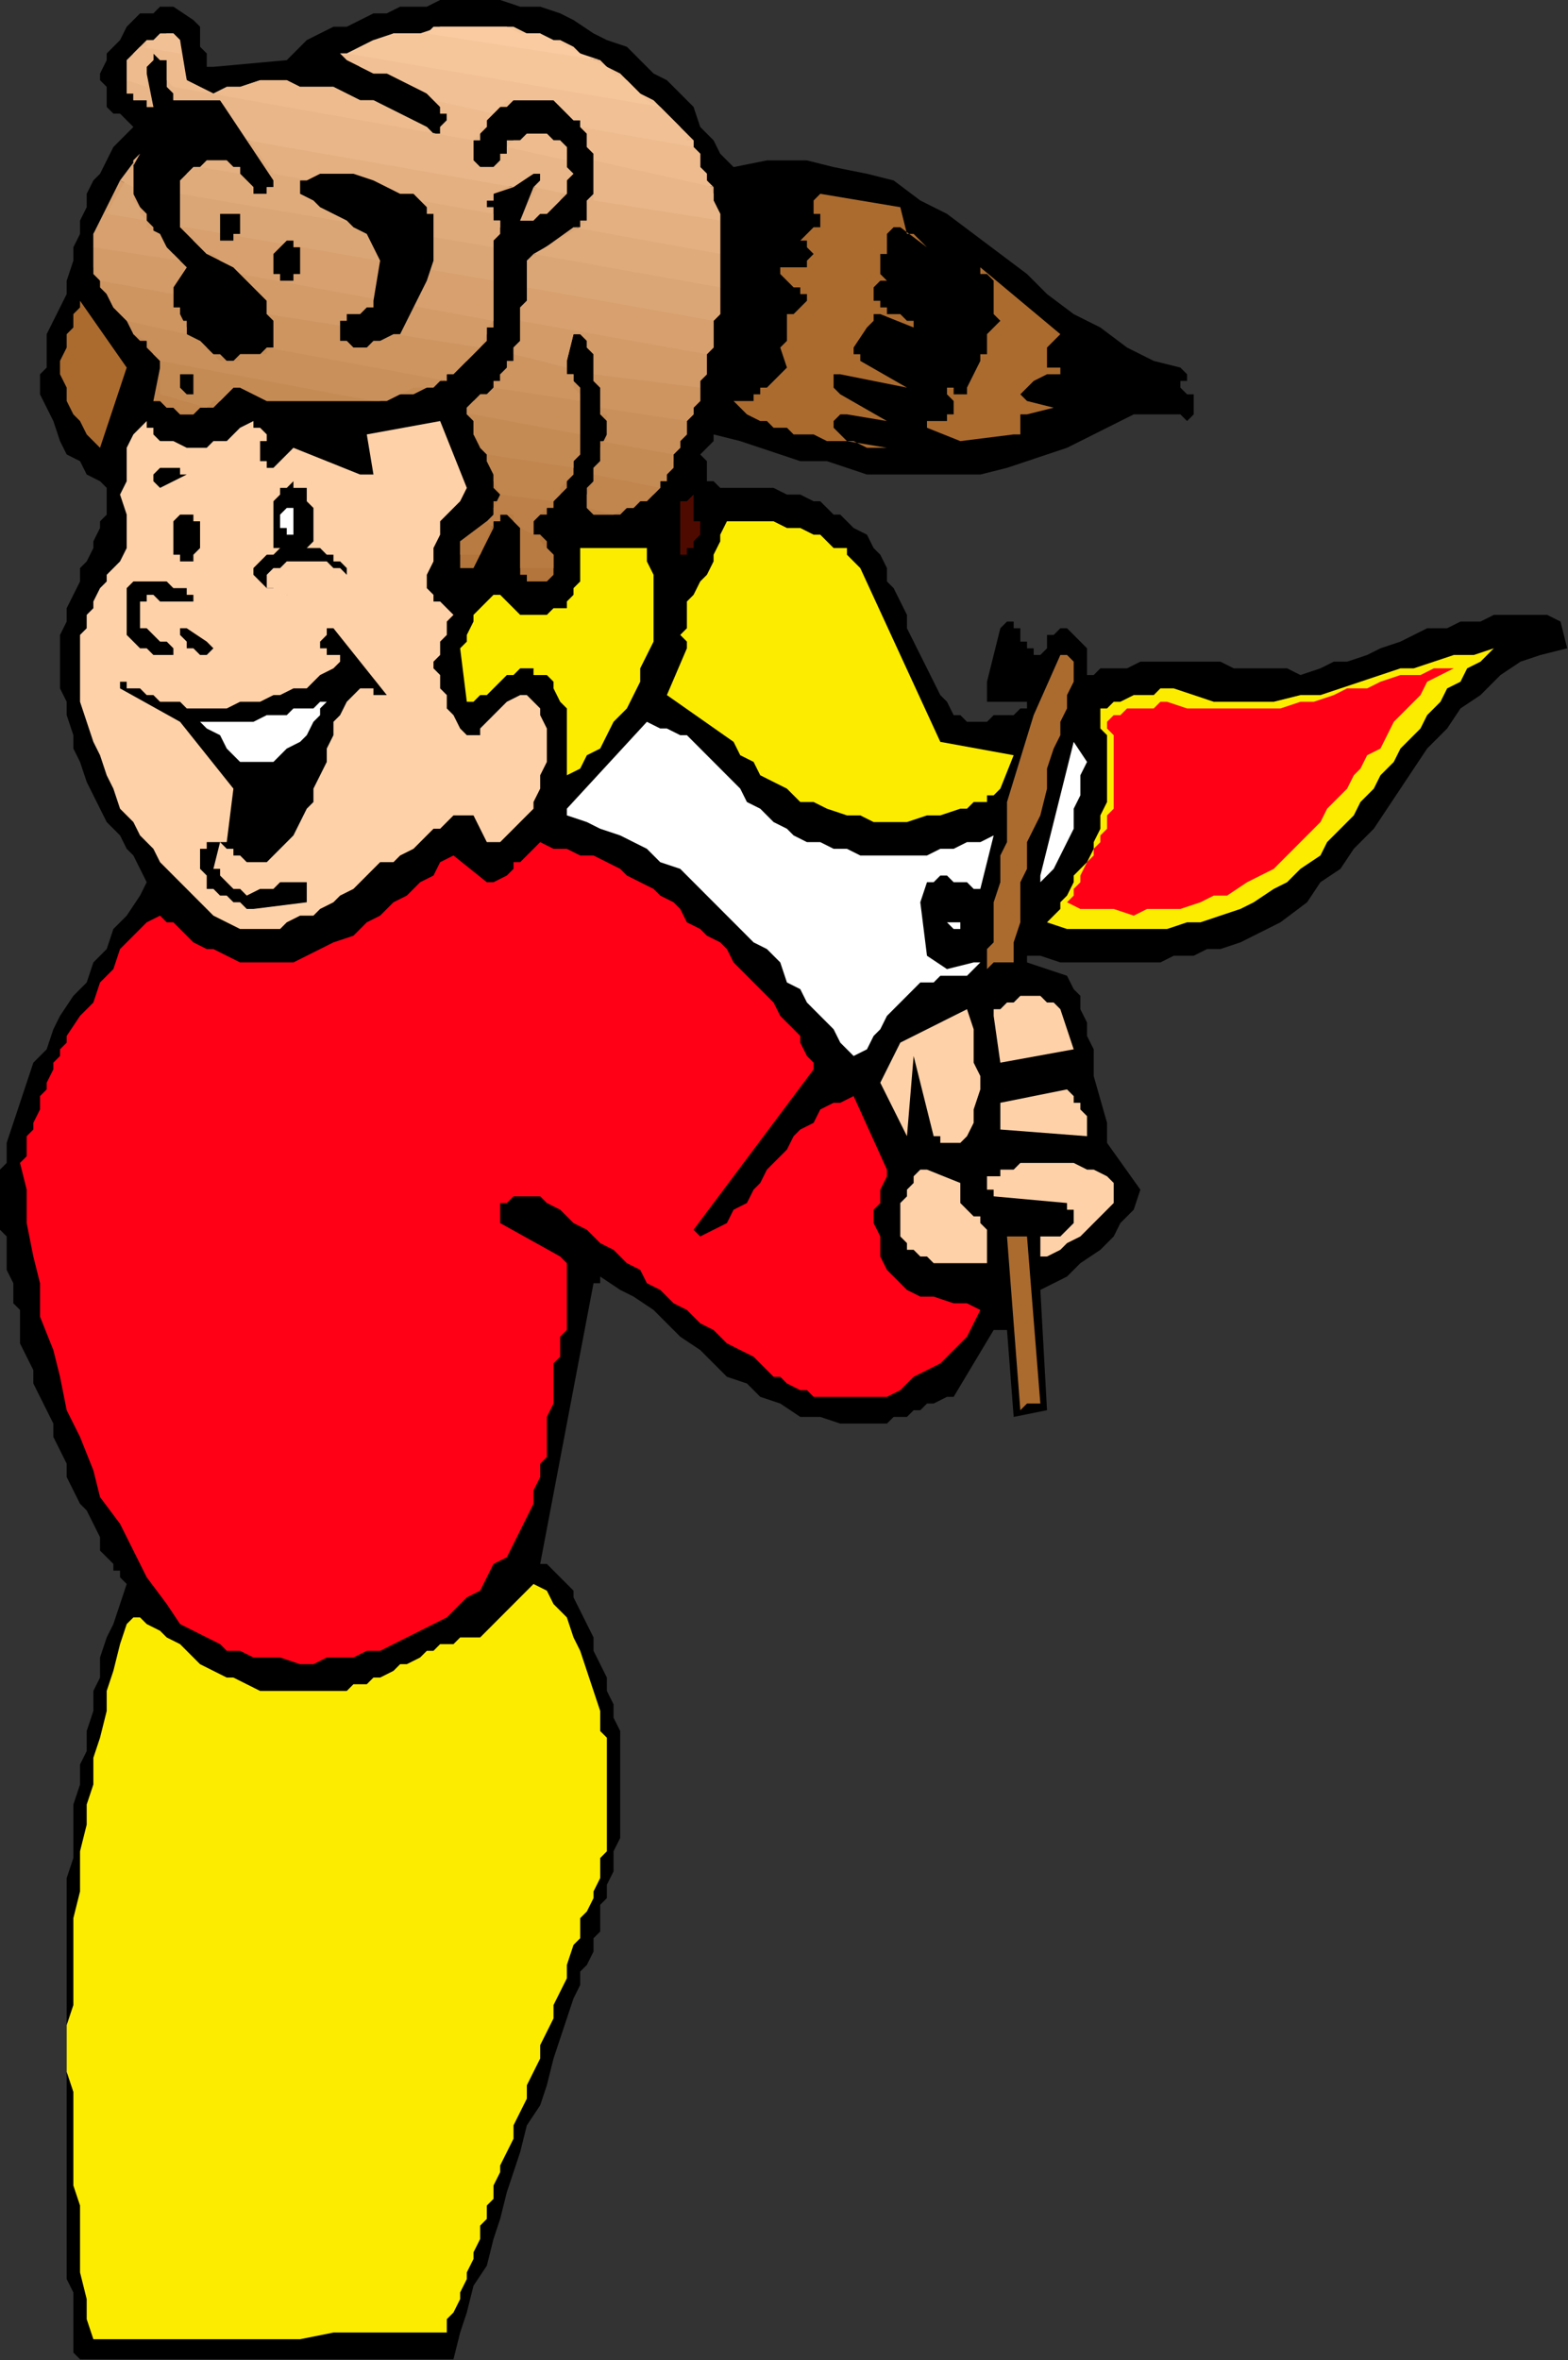 <?xml version="1.0" encoding="UTF-8" standalone="no"?>
<svg
   xmlns:dc="http://purl.org/dc/elements/1.1/"
   xmlns:cc="http://creativecommons.org/ns#"
   xmlns:rdf="http://www.w3.org/1999/02/22-rdf-syntax-ns#"
   xmlns:svg="http://www.w3.org/2000/svg"
   xmlns="http://www.w3.org/2000/svg"
   xmlns:sodipodi="http://sodipodi.sourceforge.net/DTD/sodipodi-0.dtd"
   xmlns:inkscape="http://www.inkscape.org/namespaces/inkscape"
   version="1.0"
   width="49.708mm"
   height="74.803mm"
   id="svg111"
   sodipodi:docname="AD002557.WMF">
  <rect width="100%" height="100%" fill="#333333" stroke="none"/>
  <sodipodi:namedview
     pagecolor="#ffffff"
     bordercolor="#666666"
     borderopacity="1"
     objecttolerance="10"
     gridtolerance="10"
     guidetolerance="10"
     inkscape:pageopacity="0"
     inkscape:pageshadow="2"
     inkscape:window-width="640"
     inkscape:window-height="480"
     id="namedview113" />
  <defs
     id="defs3">
    <pattern
       id="WMFhbasepattern"
       patternUnits="userSpaceOnUse"
       width="6"
       height="6"
       x="0"
       y="0" />
  </defs>
  <path
     style="fill:#000000;fill-rule:evenodd;fill-opacity:1;stroke:none;"
     d="  M 54.335,282.624   L 55.134,279.421   L 55.933,277.02   L 56.732,273.817   L 58.33,271.415   L 59.129,268.213   L 59.929,265.811   L 60.728,262.608   L 61.527,260.206   L 62.326,257.804   L 63.125,254.602   L 64.723,252.2   L 65.522,249.798   L 66.321,246.595   L 67.12,244.194   L 67.919,241.792   L 68.718,239.39   L 69.517,237.788   L 69.517,236.187   L 70.316,235.387   L 71.115,233.785   L 71.115,232.184   L 71.914,231.383   L 71.914,229.782   L 71.914,228.181   L 72.713,227.38   L 72.713,225.779   L 73.512,224.178   L 73.512,223.377   L 73.512,221.776   L 74.311,220.174   L 74.311,219.374   L 74.311,217.773   L 74.311,216.171   L 74.311,214.57   L 74.311,212.168   L 74.311,210.567   L 74.311,208.966   L 74.311,207.364   L 73.512,205.763   L 73.512,204.162   L 72.713,202.561   L 72.713,200.959   L 71.914,199.358   L 71.115,197.757   L 71.115,196.155   L 70.316,194.554   L 69.517,192.953   L 68.718,191.352   L 68.718,190.551   L 67.919,189.75   L 67.919,189.75   L 67.12,188.95   L 66.321,188.149   L 66.321,188.149   L 65.522,187.348   L 64.723,187.348   L 71.115,153.722   L 71.115,153.722   L 71.914,153.722   L 71.914,153.722   L 71.914,152.921   L 74.311,154.522   L 75.909,155.323   L 78.307,156.924   L 79.905,158.526   L 81.503,160.127   L 83.9,161.728   L 85.498,163.329   L 87.096,164.931   L 89.493,165.731   L 91.091,167.333   L 93.488,168.133   L 95.886,169.735   L 98.283,169.735   L 100.68,170.535   L 103.077,170.535   L 106.273,170.535   L 107.072,169.735   L 108.67,169.735   L 109.469,168.934   L 110.268,168.934   L 111.068,168.133   L 111.867,168.133   L 113.465,167.333   L 114.264,167.333   L 119.058,159.326   L 119.058,159.326   L 119.857,159.326   L 119.857,159.326   L 120.656,159.326   L 121.455,169.735   L 125.45,168.934   L 124.651,154.522   L 126.249,153.722   L 127.847,152.921   L 129.446,151.32   L 131.843,149.719   L 133.441,148.117   L 134.24,146.516   L 135.838,144.915   L 136.637,142.513   L 132.642,136.909   L 132.642,136.108   L 132.642,135.307   L 132.642,135.307   L 132.642,134.507   L 131.044,128.902   L 131.044,127.301   L 131.044,125.7   L 130.245,124.098   L 130.245,122.497   L 129.446,120.896   L 129.446,119.295   L 128.647,118.494   L 127.847,116.893   L 123.053,115.291   L 123.053,115.291   L 123.053,115.291   L 123.053,115.291   L 123.053,114.491   L 124.651,114.491   L 127.048,115.291   L 128.647,115.291   L 131.044,115.291   L 132.642,115.291   L 135.039,115.291   L 136.637,115.291   L 139.034,115.291   L 140.632,114.491   L 143.029,114.491   L 144.627,113.69   L 146.226,113.69   L 148.623,112.889   L 150.221,112.089   L 151.819,111.288   L 153.417,110.488   L 156.613,108.086   L 158.211,105.684   L 160.608,104.082   L 162.207,101.681   L 164.604,99.279   L 166.202,96.877   L 167.8,94.475   L 169.398,92.073   L 170.996,89.671   L 173.393,87.269   L 174.991,84.867   L 177.388,83.266   L 179.786,80.864   L 182.183,79.263   L 184.58,78.462   L 187.776,77.662   L 186.977,74.459   L 185.379,73.658   L 182.982,73.658   L 181.384,73.658   L 178.986,73.658   L 177.388,74.459   L 174.991,74.459   L 173.393,75.26   L 170.996,75.26   L 169.398,76.06   L 167.8,76.861   L 165.403,77.662   L 163.805,78.462   L 161.407,79.263   L 159.809,79.263   L 158.211,80.063   L 155.814,80.864   L 154.216,80.063   L 152.618,80.063   L 151.02,80.063   L 149.422,80.063   L 147.824,80.063   L 146.226,79.263   L 144.627,79.263   L 143.029,79.263   L 141.431,79.263   L 139.833,79.263   L 138.235,79.263   L 136.637,79.263   L 135.039,80.063   L 133.441,80.063   L 131.843,80.063   L 131.044,80.864   L 130.245,80.864   L 130.245,80.063   L 130.245,80.063   L 130.245,80.063   L 130.245,79.263   L 130.245,78.462   L 130.245,78.462   L 130.245,77.662   L 129.446,76.861   L 129.446,76.861   L 128.647,76.06   L 127.847,75.26   L 127.048,75.26   L 127.048,75.26   L 126.249,76.06   L 126.249,76.06   L 125.45,76.06   L 125.45,76.861   L 125.45,77.662   L 124.651,78.462   L 123.852,78.462   L 123.852,77.662   L 123.053,77.662   L 123.053,76.861   L 122.254,76.861   L 122.254,76.06   L 122.254,75.26   L 121.455,75.26   L 121.455,74.459   L 120.656,74.459   L 120.656,74.459   L 119.857,75.26   L 118.259,81.665   L 118.259,82.465   L 118.259,83.266   L 118.259,84.067   L 119.058,84.067   L 119.857,84.067   L 119.857,84.067   L 120.656,84.067   L 120.656,84.067   L 121.455,84.067   L 121.455,84.067   L 122.254,84.067   L 122.254,84.067   L 122.254,84.067   L 123.053,84.067   L 123.053,84.867   L 122.254,84.867   L 121.455,85.668   L 120.656,85.668   L 119.058,85.668   L 118.259,86.469   L 117.46,86.469   L 115.862,86.469   L 115.063,85.668   L 114.264,85.668   L 113.465,84.067   L 112.666,83.266   L 111.867,81.665   L 111.068,80.063   L 110.268,78.462   L 109.469,76.861   L 108.67,75.26   L 108.67,73.658   L 107.871,72.057   L 107.072,70.456   L 106.273,69.655   L 106.273,68.054   L 105.474,66.453   L 104.675,65.652   L 103.876,64.051   L 102.278,63.25   L 101.479,62.449   L 100.68,61.649   L 99.881,61.649   L 99.082,60.848   L 98.283,60.048   L 97.484,60.048   L 95.886,59.247   L 95.087,59.247   L 94.288,59.247   L 92.689,58.446   L 91.89,58.446   L 91.091,58.446   L 89.493,58.446   L 88.694,58.446   L 87.895,58.446   L 86.297,58.446   L 86.297,58.446   L 85.498,57.646   L 84.699,57.646   L 84.699,56.845   L 84.699,56.044   L 84.699,55.244   L 83.9,54.443   L 83.9,54.443   L 84.699,53.643   L 84.699,53.643   L 85.498,52.842   L 85.498,52.041   L 88.694,52.842   L 91.091,53.643   L 93.488,54.443   L 95.886,55.244   L 99.082,55.244   L 101.479,56.044   L 103.876,56.845   L 107.072,56.845   L 109.469,56.845   L 112.666,56.845   L 115.063,56.845   L 117.46,56.845   L 120.656,56.044   L 123.053,55.244   L 125.45,54.443   L 127.847,53.643   L 129.446,52.842   L 131.044,52.041   L 132.642,51.241   L 134.24,50.44   L 135.838,49.639   L 137.436,49.639   L 139.034,49.639   L 140.632,49.639   L 140.632,49.639   L 140.632,49.639   L 141.431,49.639   L 142.23,50.44   L 143.029,49.639   L 143.029,49.639   L 143.029,48.839   L 143.029,48.038   L 143.029,48.038   L 143.029,47.237   L 142.23,47.237   L 141.431,46.437   L 141.431,45.636   L 142.23,45.636   L 142.23,44.836   L 141.431,44.035   L 138.235,43.234   L 135.039,41.633   L 131.843,39.231   L 128.647,37.63   L 125.45,35.228   L 123.053,32.826   L 119.857,30.424   L 116.661,28.022   L 113.465,25.62   L 110.268,24.019   L 107.072,21.617   L 103.876,20.816   L 99.881,20.016   L 96.685,19.215   L 91.89,19.215   L 87.895,20.016   L 86.297,18.415   L 85.498,16.813   L 83.9,15.212   L 83.101,12.81   L 81.503,11.209   L 79.905,9.608   L 78.307,8.807   L 76.708,7.206   L 75.11,5.604   L 72.713,4.804   L 71.115,4.003   L 68.718,2.402   L 67.12,1.601   L 64.723,0.801   L 62.326,0.801   L 59.929,0   L 58.33,0   L 56.732,0   L 54.335,0   L 52.737,0   L 51.139,0.801   L 49.541,0.801   L 47.943,0.801   L 46.345,1.601   L 44.747,1.601   L 43.149,2.402   L 41.55,3.203   L 39.952,3.203   L 38.354,4.003   L 36.756,4.804   L 35.158,6.405   L 34.359,7.206   L 25.569,8.006   L 24.77,8.006   L 24.77,7.206   L 24.77,6.405   L 23.971,5.604   L 23.971,4.804   L 23.971,4.003   L 23.971,3.203   L 23.172,2.402   L 20.775,0.801   L 19.177,0.801   L 18.378,1.601   L 16.78,1.601   L 15.981,2.402   L 15.182,3.203   L 14.383,4.804   L 13.584,5.604   L 12.785,6.405   L 12.785,7.206   L 11.986,8.807   L 11.986,9.608   L 12.785,10.408   L 12.785,11.209   L 12.785,12.01   L 12.785,12.81   L 13.584,13.611   L 14.383,13.611   L 15.182,14.411   L 15.182,14.411   L 15.981,15.212   L 14.383,16.813   L 13.584,17.614   L 12.785,19.215   L 11.986,20.816   L 11.187,21.617   L 10.388,23.218   L 10.388,24.82   L 9.589,26.421   L 9.589,28.022   L 8.79,29.623   L 8.79,31.225   L 7.99,33.627   L 7.99,35.228   L 7.191,36.829   L 6.392,38.43   L 5.593,40.032   L 5.593,40.832   L 5.593,41.633   L 5.593,42.434   L 5.593,42.434   L 5.593,43.234   L 5.593,44.035   L 4.794,44.836   L 4.794,44.836   L 4.794,47.237   L 5.593,48.839   L 6.392,50.44   L 7.191,52.842   L 7.99,54.443   L 9.589,55.244   L 10.388,56.845   L 11.986,57.646   L 12.785,58.446   L 12.785,59.247   L 12.785,60.848   L 12.785,61.649   L 11.986,62.449   L 11.986,63.25   L 11.187,64.851   L 11.187,65.652   L 10.388,67.253   L 9.589,68.054   L 9.589,69.655   L 8.79,71.256   L 7.99,72.858   L 7.99,74.459   L 7.191,76.06   L 7.191,77.662   L 7.191,80.063   L 7.191,82.465   L 7.99,84.067   L 7.99,85.668   L 8.79,88.07   L 8.79,89.671   L 9.589,91.272   L 10.388,93.674   L 11.187,95.276   L 11.986,96.877   L 12.785,98.478   L 14.383,100.079   L 15.182,101.681   L 15.981,102.481   L 16.78,104.082   L 17.579,105.684   L 16.78,107.285   L 15.182,109.687   L 13.584,111.288   L 12.785,113.69   L 11.187,115.291   L 10.388,117.693   L 8.79,119.295   L 7.191,121.696   L 6.392,123.298   L 5.593,125.7   L 3.995,127.301   L 3.196,129.703   L 2.397,132.105   L 1.598,134.507   L 0.799,136.909   L 0.799,139.31   L 0,140.111   L 0,140.111   L 0,140.912   L 0,140.912   L 0,142.513   L 0,143.314   L 0,144.915   L 0,145.715   L 0,147.317   L 0.799,148.117   L 0.799,149.719   L 0.799,150.519   L 0.799,152.121   L 1.598,153.722   L 1.598,154.522   L 1.598,156.124   L 2.397,156.924   L 2.397,158.526   L 2.397,160.127   L 2.397,160.928   L 3.196,162.529   L 3.995,164.13   L 3.995,165.731   L 4.794,167.333   L 5.593,168.934   L 6.392,170.535   L 6.392,172.136   L 7.191,173.738   L 7.99,175.339   L 7.99,176.94   L 8.79,178.542   L 9.589,180.143   L 10.388,180.943   L 11.187,182.545   L 11.986,184.146   L 11.986,185.747   L 12.785,186.548   L 12.785,186.548   L 13.584,187.348   L 13.584,188.149   L 14.383,188.149   L 14.383,188.95   L 15.182,189.75   L 15.182,189.75   L 14.383,192.152   L 13.584,194.554   L 12.785,196.155   L 11.986,198.557   L 11.986,200.959   L 11.187,202.561   L 11.187,204.962   L 10.388,207.364   L 10.388,209.766   L 9.589,211.368   L 9.589,213.769   L 8.79,216.171   L 8.79,218.573   L 8.79,220.174   L 8.79,222.576   L 7.99,224.978   L 7.99,227.38   L 7.99,229.782   L 7.99,231.383   L 7.99,233.785   L 7.99,236.187   L 7.99,238.589   L 7.99,240.991   L 7.99,243.393   L 7.99,244.994   L 7.99,247.396   L 7.99,249.798   L 7.99,252.2   L 7.99,254.602   L 7.99,257.004   L 7.99,258.605   L 7.99,261.007   L 7.99,262.608   L 7.99,264.209   L 7.99,265.01   L 7.99,266.611   L 7.99,268.213   L 7.99,269.013   L 7.99,270.614   L 7.99,271.415   L 7.99,273.016   L 8.79,274.618   L 8.79,275.418   L 8.79,277.02   L 8.79,277.82   L 8.79,279.421   L 8.79,281.023   L 8.79,281.823   L 9.589,282.624   L 11.187,282.624   L 13.584,282.624   L 15.981,282.624   L 19.976,282.624   L 23.172,282.624   L 27.168,282.624   L 31.962,282.624   L 35.957,282.624   L 39.952,282.624   L 43.948,282.624   L 47.144,282.624   L 50.34,282.624   L 51.938,282.624   L 53.536,282.624   L 54.335,282.624  z "
     id="path5" />
  <path
     style="fill:#fcec00;fill-rule:evenodd;fill-opacity:1;stroke:none;"
     d="  M 11.187,280.222   L 10.388,277.82   L 10.388,275.418   L 9.589,272.216   L 9.589,269.814   L 9.589,266.611   L 9.589,264.209   L 8.79,261.808   L 8.79,258.605   L 8.79,256.203   L 8.79,253.801   L 8.79,250.599   L 7.99,248.197   L 7.99,245.795   L 7.99,242.592   L 8.79,240.19   L 8.79,237.788   L 8.79,234.586   L 8.79,232.184   L 8.79,229.782   L 9.589,226.58   L 9.589,224.178   L 9.589,221.776   L 10.388,218.573   L 10.388,216.171   L 11.187,213.769   L 11.187,210.567   L 11.986,208.165   L 12.785,204.962   L 12.785,202.561   L 13.584,200.159   L 14.383,196.956   L 15.182,194.554   L 15.981,193.754   L 15.981,193.754   L 16.78,193.754   L 16.78,193.754   L 17.579,194.554   L 19.177,195.355   L 19.976,196.155   L 21.574,196.956   L 22.373,197.757   L 23.971,199.358   L 25.569,200.159   L 27.168,200.959   L 27.967,200.959   L 29.565,201.76   L 31.163,202.561   L 32.761,202.561   L 34.359,202.561   L 36.756,202.561   L 38.354,202.561   L 39.952,202.561   L 41.55,202.561   L 42.349,201.76   L 43.948,201.76   L 44.747,200.959   L 45.546,200.959   L 47.144,200.159   L 47.943,199.358   L 48.742,199.358   L 50.34,198.557   L 51.139,197.757   L 51.938,197.757   L 52.737,196.956   L 54.335,196.956   L 55.134,196.155   L 55.933,196.155   L 57.531,196.155   L 63.924,189.75   L 65.522,190.551   L 66.321,192.152   L 67.919,193.754   L 68.718,196.155   L 69.517,197.757   L 70.316,200.159   L 71.115,202.561   L 71.914,204.962   L 71.914,206.564   L 71.914,207.364   L 72.713,208.165   L 72.713,209.766   L 72.713,210.567   L 72.713,212.168   L 72.713,212.969   L 72.713,214.57   L 72.713,215.371   L 72.713,216.972   L 72.713,217.773   L 72.713,219.374   L 72.713,220.174   L 72.713,221.776   L 71.914,222.576   L 71.914,223.377   L 71.914,224.978   L 71.115,226.58   L 71.115,227.38   L 70.316,228.981   L 69.517,229.782   L 69.517,230.583   L 69.517,232.184   L 68.718,232.985   L 67.919,235.387   L 67.919,236.988   L 67.12,238.589   L 66.321,240.19   L 66.321,241.792   L 65.522,243.393   L 64.723,244.994   L 64.723,246.595   L 63.924,248.197   L 63.125,249.798   L 63.125,251.399   L 62.326,253.001   L 61.527,254.602   L 61.527,256.203   L 60.728,257.804   L 59.929,259.406   L 59.929,260.206   L 59.129,261.808   L 59.129,263.409   L 58.33,264.209   L 58.33,265.811   L 57.531,266.611   L 57.531,268.213   L 56.732,269.814   L 56.732,270.614   L 55.933,272.216   L 55.933,273.016   L 55.134,274.618   L 55.134,275.418   L 54.335,277.02   L 53.536,277.82   L 53.536,279.421   L 52.737,279.421   L 51.938,279.421   L 49.541,279.421   L 47.144,279.421   L 43.149,279.421   L 39.952,279.421   L 35.957,280.222   L 31.962,280.222   L 27.967,280.222   L 24.77,280.222   L 20.775,280.222   L 17.579,280.222   L 15.182,280.222   L 12.785,280.222   L 11.187,280.222   L 11.187,280.222  z "
     id="path7" />
  <path
     style="fill:#ff0017;fill-rule:evenodd;fill-opacity:1;stroke:none;"
     d="  M 2.397,139.31   L 3.196,142.513   L 3.196,146.516   L 3.995,150.519   L 4.794,153.722   L 4.794,157.725   L 6.392,161.728   L 7.191,164.931   L 7.99,168.934   L 9.589,172.136   L 11.187,176.14   L 11.986,179.342   L 14.383,182.545   L 15.981,185.747   L 17.579,188.95   L 19.976,192.152   L 21.574,194.554   L 23.172,195.355   L 24.77,196.155   L 26.369,196.956   L 27.168,197.757   L 28.766,197.757   L 30.364,198.557   L 31.962,198.557   L 33.56,198.557   L 35.957,199.358   L 37.555,199.358   L 39.153,198.557   L 40.751,198.557   L 42.349,198.557   L 43.948,197.757   L 45.546,197.757   L 47.144,196.956   L 48.742,196.155   L 50.34,195.355   L 51.938,194.554   L 53.536,193.754   L 54.335,192.953   L 55.933,191.352   L 57.531,190.551   L 58.33,188.95   L 59.129,187.348   L 60.728,186.548   L 61.527,184.947   L 62.326,183.345   L 63.125,181.744   L 63.924,180.143   L 63.924,178.542   L 64.723,176.94   L 64.723,175.339   L 65.522,174.538   L 65.522,172.937   L 65.522,172.136   L 65.522,170.535   L 65.522,169.735   L 66.321,168.133   L 66.321,167.333   L 66.321,165.731   L 66.321,164.931   L 66.321,163.329   L 67.12,162.529   L 67.12,161.728   L 67.12,160.127   L 67.919,159.326   L 67.919,157.725   L 67.919,156.924   L 67.919,156.124   L 67.919,155.323   L 67.919,153.722   L 67.919,152.921   L 67.919,152.121   L 67.919,151.32   L 67.12,150.519   L 59.929,146.516   L 59.929,145.715   L 59.929,145.715   L 59.929,144.915   L 59.929,144.114   L 60.728,144.114   L 61.527,143.314   L 61.527,143.314   L 62.326,143.314   L 63.125,143.314   L 63.924,143.314   L 64.723,143.314   L 65.522,144.114   L 67.12,144.915   L 68.718,146.516   L 70.316,147.317   L 71.914,148.918   L 73.512,149.719   L 75.11,151.32   L 76.708,152.121   L 77.508,153.722   L 79.106,154.522   L 80.704,156.124   L 82.302,156.924   L 83.9,158.526   L 85.498,159.326   L 87.096,160.928   L 88.694,161.728   L 90.292,162.529   L 91.091,163.329   L 91.89,164.13   L 92.689,164.931   L 93.488,164.931   L 94.288,165.731   L 95.886,166.532   L 96.685,166.532   L 97.484,167.333   L 99.082,167.333   L 99.881,167.333   L 100.68,167.333   L 102.278,167.333   L 103.077,167.333   L 103.876,167.333   L 105.474,167.333   L 106.273,167.333   L 107.871,166.532   L 109.469,164.931   L 111.068,164.13   L 112.666,163.329   L 114.264,161.728   L 115.862,160.127   L 116.661,158.526   L 117.46,156.924   L 115.862,156.124   L 114.264,156.124   L 111.867,155.323   L 110.268,155.323   L 108.67,154.522   L 107.871,153.722   L 106.273,152.121   L 105.474,150.519   L 105.474,149.719   L 105.474,148.117   L 104.675,146.516   L 104.675,144.915   L 105.474,144.114   L 105.474,142.513   L 106.273,140.912   L 106.273,140.111   L 102.278,131.304   L 100.68,132.105   L 99.881,132.105   L 98.283,132.905   L 97.484,134.507   L 95.886,135.307   L 95.087,136.108   L 94.288,137.709   L 93.488,138.51   L 91.89,140.111   L 91.091,141.712   L 90.292,142.513   L 89.493,144.114   L 87.895,144.915   L 87.096,146.516   L 85.498,147.317   L 83.9,148.117   L 83.9,148.117   L 83.9,148.117   L 83.101,147.317   L 83.101,147.317   L 97.484,128.102   L 97.484,127.301   L 96.685,126.5   L 95.886,124.899   L 95.886,124.098   L 95.087,123.298   L 94.288,122.497   L 93.488,121.696   L 92.689,120.095   L 91.89,119.295   L 91.091,118.494   L 90.292,117.693   L 89.493,116.893   L 88.694,116.092   L 87.895,115.291   L 87.096,113.69   L 86.297,112.889   L 84.699,112.089   L 83.9,111.288   L 82.302,110.488   L 81.503,108.886   L 80.704,108.086   L 79.106,107.285   L 78.307,106.484   L 76.708,105.684   L 75.11,104.883   L 74.311,104.082   L 72.713,103.282   L 71.115,102.481   L 69.517,102.481   L 67.919,101.681   L 66.321,101.681   L 64.723,100.88   L 63.924,101.681   L 63.125,102.481   L 62.326,103.282   L 61.527,103.282   L 61.527,104.082   L 60.728,104.883   L 59.129,105.684   L 58.33,105.684   L 54.335,102.481   L 52.737,103.282   L 51.938,104.883   L 50.34,105.684   L 48.742,107.285   L 47.144,108.086   L 45.546,109.687   L 43.948,110.488   L 42.349,112.089   L 39.952,112.889   L 38.354,113.69   L 36.756,114.491   L 35.158,115.291   L 32.761,115.291   L 31.163,115.291   L 28.766,115.291   L 27.168,114.491   L 25.569,113.69   L 24.77,113.69   L 23.172,112.889   L 22.373,112.089   L 21.574,111.288   L 20.775,110.488   L 19.976,110.488   L 19.177,109.687   L 17.579,110.488   L 15.981,112.089   L 14.383,113.69   L 13.584,116.092   L 11.986,117.693   L 11.187,120.095   L 9.589,121.696   L 7.99,124.098   L 7.99,124.899   L 7.191,125.7   L 7.191,126.5   L 6.392,127.301   L 6.392,128.102   L 5.593,129.703   L 5.593,130.503   L 4.794,131.304   L 4.794,132.105   L 4.794,132.905   L 3.995,134.507   L 3.995,135.307   L 3.196,136.108   L 3.196,136.909   L 3.196,138.51   L 2.397,139.31  z "
     id="path9" />
  <path
     style="fill:#ab6b2f;fill-rule:evenodd;fill-opacity:1;stroke:none;"
     d="  M 7.99,41.633   L 7.191,43.234   L 7.191,44.836   L 7.99,46.437   L 7.99,48.038   L 8.79,49.639   L 9.589,50.44   L 10.388,52.041   L 11.986,53.643   L 15.182,44.035   L 9.589,36.029   L 9.589,36.829   L 8.79,37.63   L 8.79,37.63   L 8.79,38.43   L 8.79,39.231   L 7.99,40.032   L 7.99,40.832   L 7.99,41.633  z "
     id="path11" />
  <path
     style="fill:#ffd1a8;fill-rule:evenodd;fill-opacity:1;stroke:none;"
     d="  M 9.589,81.665   L 9.589,84.067   L 10.388,86.469   L 11.187,88.87   L 11.986,90.472   L 12.785,92.874   L 13.584,94.475   L 14.383,96.877   L 15.981,98.478   L 16.78,100.079   L 18.378,101.681   L 19.177,103.282   L 20.775,104.883   L 22.373,106.484   L 23.971,108.086   L 25.569,109.687   L 27.168,110.488   L 28.766,111.288   L 30.364,111.288   L 31.962,111.288   L 33.56,111.288   L 34.359,110.488   L 35.957,109.687   L 37.555,109.687   L 38.354,108.886   L 39.952,108.086   L 40.751,107.285   L 42.349,106.484   L 43.149,105.684   L 44.747,104.082   L 45.546,103.282   L 47.144,103.282   L 47.943,102.481   L 49.541,101.681   L 50.34,100.88   L 51.139,100.079   L 51.938,99.279   L 52.737,99.279   L 53.536,98.478   L 54.335,97.677   L 55.134,97.677   L 55.933,97.677   L 55.933,97.677   L 56.732,97.677   L 56.732,97.677   L 58.33,100.88   L 59.129,100.88   L 59.929,100.88   L 60.728,100.079   L 61.527,99.279   L 62.326,98.478   L 63.125,97.677   L 63.924,96.877   L 63.924,96.076   L 64.723,94.475   L 64.723,92.874   L 65.522,91.272   L 65.522,89.671   L 65.522,88.87   L 65.522,87.269   L 64.723,85.668   L 64.723,84.867   L 63.924,84.067   L 63.125,83.266   L 62.326,83.266   L 60.728,84.067   L 59.929,84.867   L 59.129,85.668   L 57.531,87.269   L 57.531,88.07   L 55.933,88.07   L 55.134,87.269   L 54.335,85.668   L 53.536,84.867   L 53.536,83.266   L 52.737,82.465   L 52.737,80.864   L 51.938,80.063   L 51.938,79.263   L 52.737,78.462   L 52.737,77.662   L 52.737,76.861   L 53.536,76.06   L 53.536,75.26   L 53.536,74.459   L 54.335,73.658   L 53.536,72.858   L 53.536,72.858   L 52.737,72.057   L 52.737,72.057   L 51.938,72.057   L 51.938,71.256   L 51.938,71.256   L 51.139,70.456   L 51.139,68.855   L 51.938,67.253   L 51.938,65.652   L 52.737,64.051   L 52.737,62.449   L 54.335,60.848   L 55.134,60.048   L 55.933,58.446   L 52.737,50.44   L 43.948,52.041   L 44.747,56.845   L 43.948,56.845   L 43.948,56.845   L 43.149,56.845   L 43.149,56.845   L 35.158,53.643   L 32.761,56.044   L 31.962,56.044   L 31.962,55.244   L 31.163,55.244   L 31.163,54.443   L 31.163,53.643   L 31.163,53.643   L 31.163,52.842   L 31.163,52.842   L 31.962,52.842   L 31.962,52.041   L 31.962,52.041   L 31.163,51.241   L 31.163,51.241   L 31.163,51.241   L 30.364,51.241   L 30.364,50.44   L 28.766,51.241   L 27.967,52.041   L 27.168,52.842   L 25.569,52.842   L 24.77,53.643   L 23.172,53.643   L 22.373,53.643   L 20.775,52.842   L 19.976,52.842   L 19.177,52.842   L 19.177,52.842   L 18.378,52.041   L 18.378,52.041   L 18.378,51.241   L 17.579,51.241   L 17.579,50.44   L 15.981,52.041   L 15.182,53.643   L 15.182,55.244   L 15.182,57.646   L 14.383,59.247   L 15.182,61.649   L 15.182,63.25   L 15.182,64.851   L 15.182,65.652   L 14.383,67.253   L 13.584,68.054   L 12.785,68.855   L 12.785,69.655   L 11.986,70.456   L 11.187,72.057   L 11.187,72.858   L 10.388,73.658   L 10.388,75.26   L 9.589,76.06   L 9.589,76.861   L 9.589,78.462   L 9.589,79.263   L 9.589,80.864   L 9.589,81.665  z "
     id="path13" />
  <path
     style="fill:#b3753b;fill-rule:evenodd;fill-opacity:1;stroke:none;"
     d="  M 63.924,64.051   L 64.723,64.051   L 65.522,64.851   L 65.522,65.652   L 66.321,66.453   L 66.321,67.253   L 66.321,68.054   L 66.321,68.855   L 65.522,69.655   L 65.522,69.655   L 64.723,69.655   L 63.924,69.655   L 63.924,69.655   L 63.125,69.655   L 63.125,68.855   L 62.326,68.855   L 62.326,68.054   L 62.326,64.851   L 62.326,64.051   L 62.326,64.051   L 62.326,63.25   L 62.326,63.25   L 63.924,64.051  z    M 59.129,63.25   L 56.732,68.054   L 55.933,68.054   L 55.134,68.054   L 55.134,68.054   L 55.134,67.253   L 55.134,64.851   L 58.33,62.449   L 59.129,63.25  z   "
     id="path15" />
  <path
     style="fill:#b87b42;fill-rule:evenodd;fill-opacity:1;stroke:none;"
     d="  M 73.512,61.649   L 73.512,61.649   L 72.713,61.649   L 72.713,61.649   L 71.914,61.649   L 71.914,61.649   L 71.115,61.649   L 70.316,60.848   L 70.316,60.848   L 70.316,60.848   L 70.316,60.848   L 70.316,60.848   L 70.316,60.848   L 73.512,61.649  z    M 66.321,60.048   L 65.522,60.848   L 65.522,61.649   L 64.723,61.649   L 63.924,62.449   L 63.924,63.25   L 63.924,63.25   L 63.924,63.25   L 63.924,64.051   L 64.723,64.051   L 64.723,64.851   L 65.522,65.652   L 65.522,65.652   L 66.321,66.453   L 66.321,67.253   L 66.321,68.054   L 66.321,68.054   L 62.326,68.054   L 62.326,64.851   L 62.326,63.25   L 61.527,62.449   L 61.527,62.449   L 60.728,61.649   L 59.929,61.649   L 59.929,62.449   L 59.129,62.449   L 59.129,62.449   L 57.531,66.453   L 55.134,66.453   L 55.134,64.851   L 58.33,62.449   L 59.129,62.449   L 59.129,61.649   L 59.129,60.848   L 59.129,60.848   L 59.129,60.048   L 59.929,60.048   L 59.929,59.247   L 59.929,59.247   L 66.321,60.048  z   "
     id="path17" />
  <path
     style="fill:#bc8048;fill-rule:evenodd;fill-opacity:1;stroke:none;"
     d="  M 79.106,58.446   L 78.307,59.247   L 77.508,59.247   L 76.708,60.048   L 75.909,60.848   L 75.11,60.848   L 74.311,61.649   L 73.512,61.649   L 71.914,61.649   L 71.914,61.649   L 71.115,61.649   L 70.316,60.848   L 70.316,60.848   L 70.316,60.848   L 70.316,60.048   L 70.316,59.247   L 70.316,59.247   L 70.316,58.446   L 71.115,57.646   L 71.115,57.646   L 71.115,56.845   L 79.106,58.446  z    M 68.718,56.044   L 67.919,56.845   L 67.919,58.446   L 67.12,59.247   L 66.321,60.048   L 66.321,60.848   L 65.522,60.848   L 64.723,61.649   L 63.924,62.449   L 63.924,63.25   L 63.924,63.25   L 63.924,63.25   L 63.924,64.051   L 63.924,64.051   L 63.924,64.051   L 63.924,64.051   L 63.924,64.051   L 62.326,63.25   L 62.326,63.25   L 61.527,62.449   L 61.527,61.649   L 60.728,61.649   L 59.929,61.649   L 59.929,62.449   L 59.129,62.449   L 59.129,62.449   L 59.129,63.25   L 58.33,62.449   L 58.33,62.449   L 59.129,61.649   L 59.129,60.848   L 59.929,59.247   L 59.129,58.446   L 59.129,57.646   L 59.129,56.845   L 58.33,55.244   L 58.33,54.443   L 68.718,56.044  z    M 24.77,48.839   L 24.77,48.839   L 24.77,48.839   L 24.77,48.839   L 24.77,48.839   L 23.971,48.839   L 23.172,49.639   L 22.373,49.639   L 21.574,49.639   L 20.775,48.839   L 19.976,48.839   L 19.177,48.038   L 18.378,48.038   L 19.177,47.237   L 24.77,48.839  z   "
     id="path19" />
  <path
     style="fill:#c1854e;fill-rule:evenodd;fill-opacity:1;stroke:none;"
     d="  M 80.704,54.443   L 80.704,55.244   L 80.704,55.244   L 79.905,56.044   L 79.905,56.845   L 79.106,57.646   L 79.106,58.446   L 78.307,59.247   L 77.508,60.048   L 76.708,60.048   L 75.909,60.848   L 75.11,60.848   L 73.512,61.649   L 70.316,60.848   L 70.316,60.048   L 70.316,59.247   L 71.115,57.646   L 71.115,56.845   L 71.115,56.044   L 71.914,55.244   L 71.914,53.643   L 71.914,52.842   L 80.704,54.443  z    M 66.321,60.048   L 67.12,59.247   L 67.12,58.446   L 67.919,57.646   L 68.718,56.845   L 68.718,55.244   L 69.517,54.443   L 69.517,53.643   L 69.517,52.041   L 56.732,49.639   L 56.732,51.241   L 56.732,52.041   L 57.531,53.643   L 58.33,54.443   L 58.33,55.244   L 59.129,56.845   L 59.129,57.646   L 59.929,59.247   L 66.321,60.048  z    M 44.747,48.038   L 43.149,48.038   L 41.55,48.038   L 39.952,48.038   L 38.354,48.038   L 36.756,48.038   L 35.158,48.038   L 33.56,48.038   L 31.962,48.038   L 28.766,46.437   L 28.766,46.437   L 27.967,46.437   L 27.967,46.437   L 27.168,47.237   L 26.369,48.038   L 26.369,48.038   L 25.569,48.839   L 24.77,48.839   L 23.971,48.839   L 23.172,49.639   L 22.373,49.639   L 21.574,49.639   L 20.775,48.839   L 19.976,48.839   L 19.177,48.038   L 18.378,48.038   L 19.177,44.035   L 19.177,44.035   L 19.177,44.035   L 19.177,43.234   L 19.177,43.234   L 44.747,48.038  z   "
     id="path21" />
  <path
     style="fill:#c58b55;fill-rule:evenodd;fill-opacity:1;stroke:none;"
     d="  M 82.302,50.44   L 82.302,51.241   L 82.302,52.041   L 81.503,52.842   L 81.503,53.643   L 80.704,54.443   L 80.704,55.244   L 80.704,56.044   L 79.905,56.845   L 79.905,56.845   L 79.905,57.646   L 79.106,57.646   L 79.106,58.446   L 71.115,56.845   L 71.115,56.044   L 71.914,55.244   L 71.914,54.443   L 71.914,53.643   L 72.713,52.041   L 72.713,51.241   L 72.713,50.44   L 71.914,49.639   L 71.914,49.639   L 71.914,48.839   L 71.914,48.839   L 71.914,48.839   L 82.302,50.44  z    M 68.718,56.044   L 68.718,55.244   L 69.517,54.443   L 69.517,53.643   L 69.517,52.041   L 69.517,51.241   L 69.517,50.44   L 69.517,49.639   L 69.517,48.038   L 59.129,46.437   L 59.129,46.437   L 58.33,47.237   L 58.33,47.237   L 57.531,47.237   L 57.531,48.038   L 56.732,48.038   L 56.732,48.038   L 55.933,48.839   L 55.933,49.639   L 56.732,50.44   L 56.732,50.44   L 56.732,51.241   L 56.732,52.041   L 57.531,52.842   L 57.531,53.643   L 58.33,54.443   L 68.718,56.044  z    M 53.536,45.636   L 51.938,45.636   L 51.139,46.437   L 49.541,47.237   L 47.943,47.237   L 47.144,47.237   L 45.546,48.038   L 44.747,48.038   L 43.149,48.038   L 41.55,48.038   L 39.952,48.038   L 39.153,48.038   L 37.555,48.038   L 35.957,48.038   L 34.359,48.038   L 33.56,48.038   L 31.962,48.038   L 28.766,46.437   L 28.766,46.437   L 27.967,46.437   L 27.967,46.437   L 27.168,47.237   L 27.168,47.237   L 26.369,48.038   L 25.569,48.038   L 24.77,48.839   L 19.177,47.237   L 19.177,44.035   L 19.177,43.234   L 18.378,42.434   L 17.579,41.633   L 17.579,40.832   L 16.78,40.832   L 15.981,40.032   L 15.981,39.231   L 15.182,38.43   L 22.373,40.032   L 23.172,40.832   L 23.971,40.832   L 24.77,41.633   L 24.77,42.434   L 25.569,42.434   L 26.369,42.434   L 27.168,43.234   L 27.967,43.234   L 27.967,43.234   L 28.766,42.434   L 29.565,42.434   L 30.364,42.434   L 31.163,42.434   L 31.163,42.434   L 31.962,41.633   L 31.962,41.633   L 53.536,45.636  z   "
     id="path23" />
  <path
     style="fill:#c9905b;fill-rule:evenodd;fill-opacity:1;stroke:none;"
     d="  M 80.704,54.443   L 81.503,53.643   L 81.503,52.842   L 82.302,52.041   L 82.302,50.44   L 83.101,49.639   L 83.101,48.839   L 83.9,48.038   L 83.9,46.437   L 71.115,44.836   L 71.115,44.836   L 71.115,45.636   L 71.914,46.437   L 71.914,47.237   L 71.914,47.237   L 71.914,48.038   L 71.914,48.839   L 71.914,49.639   L 72.713,49.639   L 72.713,50.44   L 72.713,50.44   L 72.713,51.241   L 72.713,52.041   L 72.713,52.041   L 72.713,52.842   L 71.914,52.842   L 80.704,54.443  z    M 67.919,44.035   L 67.919,44.035   L 67.919,44.836   L 68.718,44.836   L 68.718,45.636   L 69.517,46.437   L 69.517,47.237   L 69.517,48.038   L 69.517,48.839   L 69.517,49.639   L 69.517,50.44   L 69.517,51.241   L 69.517,52.041   L 56.732,49.639   L 55.933,49.639   L 55.933,49.639   L 55.933,48.839   L 55.933,48.839   L 56.732,48.038   L 56.732,48.038   L 57.531,47.237   L 58.33,47.237   L 58.33,47.237   L 59.129,46.437   L 59.129,46.437   L 59.929,45.636   L 59.929,45.636   L 59.929,44.836   L 60.728,44.836   L 60.728,44.035   L 60.728,44.035   L 60.728,43.234   L 61.527,43.234   L 61.527,42.434   L 67.919,44.035  z    M 44.747,48.038   L 46.345,48.038   L 47.943,47.237   L 49.541,46.437   L 51.938,46.437   L 52.737,45.636   L 54.335,44.035   L 55.933,43.234   L 57.531,41.633   L 31.962,37.63   L 32.761,37.63   L 32.761,38.43   L 32.761,38.43   L 32.761,38.43   L 32.761,39.231   L 32.761,40.032   L 32.761,40.832   L 32.761,41.633   L 31.962,41.633   L 31.962,42.434   L 31.163,42.434   L 30.364,42.434   L 29.565,42.434   L 28.766,42.434   L 28.766,43.234   L 27.967,43.234   L 26.369,43.234   L 25.569,42.434   L 24.77,41.633   L 23.971,40.832   L 22.373,40.032   L 22.373,39.231   L 21.574,37.63   L 20.775,36.829   L 20.775,36.029   L 20.775,36.029   L 20.775,36.029   L 20.775,35.228   L 11.986,33.627   L 12.785,35.228   L 13.584,36.829   L 14.383,37.63   L 15.182,38.43   L 15.981,40.032   L 17.579,40.832   L 18.378,42.434   L 19.177,43.234   L 44.747,48.038  z   "
     id="path25" />
  <path
     style="fill:#ce9561;fill-rule:evenodd;fill-opacity:1;stroke:none;"
     d="  M 82.302,50.44   L 83.101,49.639   L 83.101,48.839   L 83.9,48.038   L 83.9,46.437   L 83.9,45.636   L 84.699,44.836   L 84.699,44.035   L 84.699,42.434   L 62.326,38.43   L 62.326,40.032   L 62.326,40.832   L 61.527,41.633   L 61.527,42.434   L 61.527,43.234   L 60.728,44.035   L 59.929,44.836   L 59.929,45.636   L 59.129,45.636   L 59.129,45.636   L 59.129,46.437   L 59.129,46.437   L 69.517,48.038   L 69.517,47.237   L 69.517,47.237   L 68.718,46.437   L 68.718,45.636   L 68.718,44.836   L 67.919,44.836   L 67.919,44.035   L 67.919,43.234   L 68.718,40.032   L 69.517,40.032   L 69.517,40.032   L 69.517,40.032   L 70.316,40.832   L 70.316,41.633   L 71.115,42.434   L 71.115,43.234   L 71.115,44.035   L 71.115,45.636   L 71.914,46.437   L 71.914,47.237   L 71.914,48.839   L 82.302,50.44  z    M 59.129,38.43   L 59.129,38.43   L 59.129,39.231   L 58.33,39.231   L 58.33,40.032   L 58.33,40.032   L 58.33,40.832   L 58.33,40.832   L 57.531,41.633   L 57.531,41.633   L 56.732,42.434   L 55.933,43.234   L 55.933,43.234   L 55.134,44.035   L 54.335,44.836   L 53.536,44.836   L 53.536,45.636   L 31.962,41.633   L 31.962,41.633   L 32.761,41.633   L 32.761,41.633   L 32.761,41.633   L 32.761,40.832   L 32.761,40.032   L 32.761,39.231   L 32.761,38.43   L 31.962,37.63   L 31.962,36.829   L 31.962,36.029   L 31.163,35.228   L 30.364,34.427   L 29.565,33.627   L 29.565,33.627   L 28.766,32.826   L 59.129,38.43  z    M 11.187,29.623   L 11.187,31.225   L 11.187,32.025   L 11.986,33.627   L 11.986,34.427   L 12.785,35.228   L 13.584,36.829   L 14.383,37.63   L 15.182,38.43   L 22.373,40.032   L 22.373,39.231   L 22.373,39.231   L 22.373,38.43   L 21.574,38.43   L 21.574,37.63   L 21.574,37.63   L 21.574,36.829   L 20.775,36.829   L 20.775,36.029   L 20.775,35.228   L 20.775,35.228   L 20.775,34.427   L 22.373,32.025   L 21.574,32.025   L 21.574,32.025   L 21.574,32.025   L 21.574,31.225   L 11.187,29.623  z   "
     id="path27" />
  <path
     style="fill:#d29b68;fill-rule:evenodd;fill-opacity:1;stroke:none;"
     d="  M 83.9,46.437   L 83.9,45.636   L 84.699,44.836   L 84.699,44.035   L 84.699,42.434   L 85.498,41.633   L 85.498,40.832   L 85.498,40.032   L 85.498,38.43   L 63.125,34.427   L 63.125,36.029   L 62.326,36.829   L 62.326,37.63   L 62.326,38.43   L 62.326,40.032   L 62.326,40.832   L 61.527,41.633   L 61.527,42.434   L 67.919,44.035   L 67.919,44.035   L 67.919,43.234   L 67.919,43.234   L 67.919,43.234   L 68.718,40.032   L 69.517,40.032   L 69.517,40.032   L 69.517,40.032   L 70.316,40.832   L 70.316,40.832   L 70.316,41.633   L 70.316,41.633   L 71.115,42.434   L 71.115,43.234   L 71.115,43.234   L 71.115,44.035   L 71.115,44.836   L 83.9,46.437  z    M 59.129,33.627   L 59.129,35.228   L 59.129,36.029   L 59.129,36.829   L 59.129,37.63   L 59.129,38.43   L 58.33,39.231   L 58.33,40.032   L 57.531,41.633   L 57.531,41.633   L 57.531,41.633   L 57.531,41.633   L 57.531,41.633   L 31.962,37.63   L 31.962,36.029   L 30.364,34.427   L 29.565,33.627   L 27.967,32.025   L 26.369,31.225   L 24.77,30.424   L 23.172,28.823   L 22.373,27.222   L 59.129,33.627  z    M 11.986,33.627   L 11.986,33.627   L 11.187,32.826   L 11.187,32.025   L 11.187,31.225   L 11.187,30.424   L 11.187,29.623   L 11.187,28.823   L 11.187,28.022   L 12.785,25.62   L 17.579,26.421   L 18.378,27.222   L 18.378,28.022   L 19.177,28.823   L 19.976,29.623   L 19.976,30.424   L 20.775,30.424   L 21.574,31.225   L 22.373,32.025   L 20.775,34.427   L 20.775,35.228   L 20.775,35.228   L 20.775,35.228   L 20.775,35.228   L 11.986,33.627  z   "
     id="path29" />
  <path
     style="fill:#d7a06e;fill-rule:evenodd;fill-opacity:1;stroke:none;"
     d="  M 84.699,42.434   L 85.498,41.633   L 85.498,40.832   L 85.498,40.032   L 85.498,38.43   L 86.297,37.63   L 86.297,36.829   L 86.297,36.029   L 86.297,34.427   L 63.924,30.424   L 63.125,31.225   L 63.125,32.025   L 63.125,32.826   L 63.125,33.627   L 63.125,35.228   L 63.125,36.029   L 62.326,36.829   L 62.326,37.63   L 62.326,38.43   L 84.699,42.434  z    M 59.129,38.43   L 59.129,36.829   L 59.129,36.029   L 59.129,35.228   L 59.129,33.627   L 59.129,32.826   L 59.129,32.025   L 59.129,30.424   L 59.129,29.623   L 21.574,23.218   L 21.574,23.218   L 21.574,24.019   L 21.574,24.82   L 21.574,24.82   L 21.574,25.62   L 21.574,26.421   L 21.574,26.421   L 21.574,27.222   L 22.373,28.022   L 23.172,28.823   L 23.971,29.623   L 24.77,30.424   L 25.569,30.424   L 26.369,31.225   L 27.967,32.025   L 28.766,32.826   L 59.129,38.43  z    M 11.187,29.623   L 11.187,29.623   L 11.187,28.823   L 11.187,28.823   L 11.187,28.022   L 14.383,21.617   L 15.981,22.418   L 15.981,23.218   L 16.78,24.82   L 17.579,25.62   L 17.579,27.222   L 19.177,28.022   L 19.976,29.623   L 20.775,30.424   L 21.574,31.225   L 11.187,29.623  z   "
     id="path31" />
  <path
     style="fill:#dba675;fill-rule:evenodd;fill-opacity:1;stroke:none;"
     d="  M 85.498,38.43   L 86.297,37.63   L 86.297,36.829   L 86.297,36.029   L 86.297,34.427   L 86.297,33.627   L 86.297,32.826   L 86.297,32.025   L 86.297,30.424   L 68.718,27.222   L 63.125,31.225   L 63.125,32.025   L 63.125,32.025   L 63.125,32.826   L 63.125,32.826   L 63.125,33.627   L 63.125,33.627   L 63.125,34.427   L 63.125,34.427   L 85.498,38.43  z    M 63.125,26.421   L 63.125,26.421   L 62.326,26.421   L 62.326,26.421   L 62.326,26.421   L 62.326,26.421   L 63.125,26.421  z    M 59.129,25.62   L 59.129,26.421   L 59.929,26.421   L 59.929,27.222   L 59.929,27.222   L 59.129,28.022   L 59.129,28.823   L 59.129,29.623   L 59.129,30.424   L 59.129,31.225   L 59.129,32.025   L 59.129,32.826   L 59.129,33.627   L 22.373,27.222   L 22.373,27.222   L 21.574,27.222   L 21.574,27.222   L 21.574,27.222   L 21.574,26.421   L 21.574,25.62   L 21.574,24.82   L 21.574,23.218   L 21.574,22.418   L 21.574,21.617   L 22.373,21.617   L 22.373,20.816   L 23.172,20.016   L 23.172,20.016   L 23.971,20.016   L 23.971,20.016   L 28.766,20.816   L 28.766,20.816   L 28.766,20.816   L 28.766,20.816   L 28.766,20.816   L 29.565,21.617   L 30.364,22.418   L 30.364,23.218   L 31.962,23.218   L 31.962,22.418   L 32.761,22.418   L 32.761,21.617   L 32.761,21.617   L 32.761,20.816   L 59.129,25.62  z    M 12.785,25.62   L 16.78,18.415   L 15.981,19.215   L 15.981,20.816   L 15.981,21.617   L 15.981,23.218   L 15.981,24.019   L 16.78,24.82   L 16.78,25.62   L 17.579,26.421   L 12.785,25.62  z   "
     id="path33" />
  <path
     style="fill:#e0ab7b;fill-rule:evenodd;fill-opacity:1;stroke:none;"
     d="  M 86.297,34.427   L 86.297,33.627   L 86.297,32.826   L 86.297,31.225   L 86.297,30.424   L 86.297,29.623   L 86.297,28.022   L 86.297,27.222   L 86.297,26.421   L 71.115,24.019   L 70.316,24.019   L 70.316,24.82   L 70.316,24.82   L 70.316,25.62   L 70.316,25.62   L 70.316,26.421   L 69.517,26.421   L 69.517,27.222   L 63.924,30.424   L 86.297,34.427  z    M 67.919,23.218   L 67.12,24.019   L 67.12,24.019   L 66.321,24.82   L 65.522,25.62   L 65.522,25.62   L 64.723,25.62   L 63.924,25.62   L 63.924,26.421   L 63.125,26.421   L 63.125,26.421   L 62.326,26.421   L 62.326,26.421   L 63.924,22.418   L 67.919,23.218  z    M 61.527,22.418   L 59.129,23.218   L 59.129,23.218   L 59.129,24.019   L 58.33,24.019   L 58.33,24.82   L 59.129,25.62   L 59.129,26.421   L 59.929,26.421   L 59.929,27.222   L 59.929,28.022   L 59.129,28.823   L 59.129,28.823   L 59.129,29.623   L 21.574,23.218   L 21.574,22.418   L 21.574,21.617   L 22.373,20.816   L 22.373,20.816   L 23.172,20.016   L 23.971,20.016   L 24.77,19.215   L 25.569,19.215   L 27.168,19.215   L 27.967,20.016   L 28.766,20.016   L 28.766,20.816   L 29.565,21.617   L 30.364,22.418   L 30.364,23.218   L 31.962,23.218   L 31.962,22.418   L 32.761,22.418   L 32.761,21.617   L 32.761,21.617   L 29.565,16.813   L 61.527,22.418  z    M 14.383,21.617   L 16.78,18.415   L 15.981,19.215   L 15.981,19.215   L 15.981,20.016   L 15.981,20.016   L 15.981,20.816   L 15.981,21.617   L 15.981,21.617   L 15.981,22.418   L 14.383,21.617  z   "
     id="path35" />
  <path
     style="fill:#e4b081;fill-rule:evenodd;fill-opacity:1;stroke:none;"
     d="  M 26.369,12.01   L 20.775,12.01   L 20.775,12.01   L 20.775,11.209   L 20.775,11.209   L 20.775,10.408   L 56.732,16.813   L 56.732,17.614   L 56.732,17.614   L 56.732,18.415   L 56.732,18.415   L 56.732,19.215   L 57.531,20.016   L 57.531,20.016   L 57.531,20.016   L 58.33,20.016   L 59.129,20.016   L 59.129,20.016   L 59.129,20.016   L 59.929,19.215   L 59.929,19.215   L 60.728,18.415   L 60.728,17.614   L 67.919,19.215   L 67.919,19.215   L 67.919,19.215   L 67.919,19.215   L 67.919,19.215   L 67.919,20.016   L 67.919,20.816   L 67.919,22.418   L 67.919,23.218   L 67.12,23.218   L 67.12,24.019   L 66.321,24.82   L 65.522,25.62   L 64.723,25.62   L 64.723,25.62   L 63.924,26.421   L 63.125,26.421   L 62.326,26.421   L 64.723,21.617   L 64.723,20.816   L 64.723,20.816   L 63.924,20.816   L 63.924,20.816   L 59.129,23.218   L 59.129,23.218   L 59.129,24.019   L 58.33,24.019   L 58.33,24.82   L 59.129,24.82   L 59.129,25.62   L 59.129,25.62   L 59.129,25.62   L 32.761,20.816   L 26.369,12.01  z    M 17.579,10.408   L 18.378,12.81   L 17.579,12.81   L 17.579,12.01   L 16.78,12.01   L 16.78,12.01   L 15.981,12.01   L 15.981,11.209   L 15.182,11.209   L 15.182,11.209   L 15.182,9.608   L 17.579,10.408  z    M 86.297,30.424   L 86.297,29.623   L 86.297,28.823   L 86.297,27.222   L 86.297,26.421   L 86.297,25.62   L 85.498,24.019   L 85.498,23.218   L 85.498,22.418   L 71.115,19.215   L 71.115,20.816   L 71.115,21.617   L 71.115,22.418   L 71.115,23.218   L 70.316,24.019   L 70.316,25.62   L 70.316,26.421   L 69.517,27.222   L 68.718,27.222   L 86.297,30.424  z    M 28.766,20.816   L 28.766,20.016   L 27.967,20.016   L 27.168,19.215   L 27.168,19.215   L 26.369,19.215   L 25.569,19.215   L 24.77,19.215   L 23.971,20.016   L 28.766,20.816  z   "
     id="path37" />
  <path
     style="fill:#e8b688;fill-rule:evenodd;fill-opacity:1;stroke:none;"
     d="  M 26.369,12.01   L 20.775,12.01   L 20.775,11.209   L 19.976,10.408   L 19.976,9.608   L 19.976,8.807   L 19.976,8.006   L 19.976,7.206   L 19.177,7.206   L 18.378,6.405   L 18.378,7.206   L 17.579,8.006   L 17.579,8.006   L 17.579,8.807   L 18.378,12.81   L 17.579,12.81   L 17.579,12.01   L 16.78,12.01   L 16.78,12.01   L 15.981,12.01   L 15.981,11.209   L 15.182,11.209   L 15.182,11.209   L 15.182,8.807   L 15.182,8.006   L 15.182,8.006   L 15.182,8.006   L 15.182,8.006   L 15.182,7.206   L 15.981,7.206   L 15.981,6.405   L 16.78,5.604   L 21.574,6.405   L 22.373,9.608   L 25.569,11.209   L 27.168,10.408   L 28.766,10.408   L 31.163,9.608   L 32.761,9.608   L 34.359,9.608   L 35.957,10.408   L 38.354,10.408   L 39.952,10.408   L 41.55,11.209   L 43.149,12.01   L 44.747,12.01   L 46.345,12.81   L 47.943,13.611   L 49.541,14.411   L 51.139,15.212   L 51.938,16.013   L 52.737,16.013   L 52.737,15.212   L 53.536,14.411   L 53.536,14.411   L 53.536,14.411   L 53.536,13.611   L 52.737,13.611   L 52.737,12.81   L 52.737,12.81   L 52.737,12.81   L 51.938,12.01   L 51.938,12.01   L 59.129,13.611   L 59.129,13.611   L 58.33,14.411   L 58.33,15.212   L 57.531,16.013   L 57.531,16.813   L 56.732,16.813   L 56.732,17.614   L 56.732,18.415   L 56.732,19.215   L 57.531,20.016   L 57.531,20.016   L 57.531,20.016   L 58.33,20.016   L 59.129,20.016   L 59.129,20.016   L 59.129,20.016   L 59.929,19.215   L 59.929,19.215   L 59.929,18.415   L 60.728,18.415   L 60.728,17.614   L 60.728,16.813   L 61.527,16.813   L 61.527,16.813   L 62.326,16.813   L 63.125,16.013   L 63.924,16.013   L 64.723,16.013   L 65.522,16.013   L 66.321,16.813   L 66.321,16.813   L 67.12,16.813   L 67.12,17.614   L 67.919,17.614   L 67.919,18.415   L 67.919,19.215   L 67.919,20.016   L 67.919,20.016   L 68.718,20.816   L 67.919,21.617   L 67.919,21.617   L 67.919,22.418   L 67.919,22.418   L 67.919,23.218   L 63.924,22.418   L 64.723,21.617   L 64.723,20.816   L 64.723,20.816   L 63.924,20.816   L 63.924,20.816   L 61.527,22.418   L 29.565,16.813   L 26.369,12.01  z    M 86.297,26.421   L 86.297,25.62   L 85.498,24.019   L 85.498,23.218   L 84.699,21.617   L 84.699,20.816   L 83.9,20.016   L 83.9,18.415   L 83.101,17.614   L 69.517,15.212   L 70.316,16.013   L 70.316,17.614   L 71.115,18.415   L 71.115,19.215   L 71.115,20.816   L 71.115,21.617   L 71.115,22.418   L 71.115,24.019   L 86.297,26.421  z   "
     id="path39" />
  <path
     style="fill:#edbb8e;fill-rule:evenodd;fill-opacity:1;stroke:none;"
     d="  M 20.775,10.408   L 19.976,9.608   L 19.976,9.608   L 19.976,8.807   L 19.976,8.006   L 19.976,7.206   L 19.976,7.206   L 19.177,7.206   L 18.378,6.405   L 18.378,7.206   L 17.579,8.006   L 17.579,8.006   L 17.579,8.807   L 17.579,10.408   L 15.182,9.608   L 15.182,8.807   L 15.182,8.006   L 15.182,8.006   L 15.182,8.006   L 15.182,8.006   L 15.182,7.206   L 15.981,6.405   L 16.78,5.604   L 17.579,4.804   L 18.378,4.804   L 19.976,4.003   L 20.775,4.003   L 21.574,4.804   L 22.373,9.608   L 25.569,11.209   L 27.168,10.408   L 28.766,10.408   L 31.163,9.608   L 32.761,9.608   L 34.359,9.608   L 35.957,10.408   L 38.354,10.408   L 39.952,10.408   L 41.55,11.209   L 43.149,12.01   L 44.747,12.01   L 46.345,12.81   L 47.943,13.611   L 49.541,14.411   L 51.139,15.212   L 51.938,16.013   L 52.737,16.013   L 52.737,15.212   L 53.536,14.411   L 53.536,14.411   L 53.536,14.411   L 53.536,13.611   L 52.737,13.611   L 52.737,12.81   L 51.938,12.01   L 50.34,10.408   L 48.742,9.608   L 47.144,8.807   L 44.747,8.807   L 43.149,8.006   L 42.349,7.206   L 40.751,6.405   L 40.751,6.405   L 40.751,6.405   L 41.55,6.405   L 41.55,6.405   L 79.106,12.81   L 79.106,12.81   L 79.905,13.611   L 79.905,13.611   L 80.704,14.411   L 80.704,14.411   L 81.503,15.212   L 81.503,16.013   L 82.302,16.013   L 83.101,16.813   L 83.101,17.614   L 83.9,18.415   L 83.9,19.215   L 83.9,20.016   L 84.699,20.816   L 84.699,21.617   L 85.498,22.418   L 71.115,19.215   L 71.115,19.215   L 71.115,18.415   L 70.316,17.614   L 70.316,16.813   L 70.316,16.813   L 70.316,16.013   L 69.517,15.212   L 69.517,14.411   L 68.718,14.411   L 67.919,13.611   L 67.12,12.81   L 66.321,12.01   L 64.723,12.01   L 63.924,12.01   L 62.326,12.01   L 61.527,12.01   L 60.728,12.81   L 59.929,12.81   L 59.129,13.611   L 58.33,14.411   L 58.33,15.212   L 57.531,15.212   L 57.531,16.013   L 56.732,16.813   L 20.775,10.408  z    M 60.728,17.614   L 60.728,17.614   L 61.527,16.813   L 61.527,16.813   L 61.527,16.813   L 62.326,16.813   L 63.125,16.013   L 63.924,16.013   L 64.723,16.013   L 65.522,16.013   L 66.321,16.813   L 66.321,16.813   L 67.12,16.813   L 67.12,16.813   L 67.919,17.614   L 67.919,18.415   L 67.919,19.215   L 60.728,17.614  z   "
     id="path41" />
  <path
     style="fill:#f1c094;fill-rule:evenodd;fill-opacity:1;stroke:none;"
     d="  M 16.78,5.604   L 17.579,5.604   L 17.579,4.804   L 18.378,4.804   L 19.177,4.003   L 19.976,4.003   L 19.976,4.003   L 20.775,4.003   L 21.574,4.804   L 21.574,6.405   L 16.78,5.604  z    M 51.938,12.01   L 51.139,11.209   L 49.541,10.408   L 47.943,9.608   L 46.345,8.807   L 44.747,8.807   L 43.149,8.006   L 41.55,7.206   L 40.751,6.405   L 41.55,6.405   L 43.149,5.604   L 44.747,4.804   L 45.546,4.804   L 47.144,4.003   L 47.943,4.003   L 49.541,4.003   L 51.139,4.003   L 71.914,7.206   L 72.713,8.006   L 74.311,8.807   L 75.909,10.408   L 76.708,11.209   L 78.307,12.01   L 79.905,13.611   L 80.704,14.411   L 82.302,16.013   L 82.302,16.813   L 83.101,16.813   L 83.101,16.813   L 83.101,17.614   L 69.517,15.212   L 69.517,15.212   L 69.517,15.212   L 69.517,15.212   L 69.517,14.411   L 68.718,14.411   L 67.919,13.611   L 67.12,12.81   L 66.321,12.01   L 64.723,12.01   L 63.924,12.01   L 62.326,12.01   L 61.527,12.01   L 60.728,12.01   L 59.929,12.81   L 59.929,12.81   L 59.129,13.611   L 51.938,12.01  z   "
     id="path43" />
  <path
     style="fill:#f6c69b;fill-rule:evenodd;fill-opacity:1;stroke:none;"
     d="  M 41.55,6.405   L 43.149,5.604   L 44.747,4.804   L 47.144,4.003   L 48.742,4.003   L 50.34,4.003   L 52.737,3.203   L 54.335,3.203   L 56.732,3.203   L 58.33,3.203   L 59.929,3.203   L 61.527,3.203   L 63.125,4.003   L 64.723,4.003   L 65.522,4.804   L 67.12,4.804   L 68.718,5.604   L 69.517,6.405   L 71.115,7.206   L 72.713,8.006   L 73.512,8.807   L 75.11,9.608   L 75.909,10.408   L 77.508,12.01   L 79.106,12.81   L 41.55,6.405  z "
     id="path45" />
  <path
     style="fill:#facba1;fill-rule:evenodd;fill-opacity:1;stroke:none;"
     d="  M 51.139,4.003   L 51.938,3.203   L 51.938,3.203   L 52.737,3.203   L 53.536,3.203   L 54.335,3.203   L 55.134,3.203   L 55.933,3.203   L 56.732,3.203   L 58.33,3.203   L 60.728,3.203   L 62.326,4.003   L 64.723,4.003   L 66.321,4.804   L 67.919,5.604   L 69.517,6.405   L 71.914,7.206   L 51.139,4.003  z "
     id="path47" />
  <path
     style="fill:#000000;fill-rule:evenodd;fill-opacity:1;stroke:none;"
     d="  M 14.383,82.465   L 21.574,86.469   L 27.967,94.475   L 27.168,100.88   L 26.369,100.88   L 26.369,100.88   L 25.569,100.88   L 24.77,100.88   L 24.77,101.681   L 23.971,101.681   L 23.971,102.481   L 23.971,103.282   L 23.971,104.082   L 24.77,104.883   L 24.77,105.684   L 24.77,106.484   L 25.569,106.484   L 26.369,107.285   L 27.168,107.285   L 27.967,108.086   L 28.766,108.086   L 29.565,108.886   L 30.364,108.886   L 30.364,108.886   L 36.756,108.086   L 36.756,107.285   L 36.756,107.285   L 36.756,106.484   L 36.756,105.684   L 35.957,105.684   L 35.158,105.684   L 33.56,105.684   L 32.761,106.484   L 31.163,106.484   L 29.565,107.285   L 28.766,106.484   L 27.967,106.484   L 27.168,105.684   L 26.369,104.883   L 26.369,104.082   L 25.569,104.082   L 26.369,100.88   L 27.168,101.681   L 27.967,101.681   L 27.967,102.481   L 28.766,102.481   L 29.565,103.282   L 30.364,103.282   L 31.163,103.282   L 31.962,103.282   L 33.56,101.681   L 34.359,100.88   L 35.158,100.079   L 35.957,98.478   L 36.756,96.877   L 37.555,96.076   L 37.555,94.475   L 38.354,92.874   L 39.153,91.272   L 39.153,89.671   L 39.952,88.07   L 39.952,86.469   L 40.751,85.668   L 41.55,84.067   L 42.349,83.266   L 43.149,82.465   L 43.948,82.465   L 43.948,82.465   L 44.747,82.465   L 44.747,82.465   L 44.747,83.266   L 45.546,83.266   L 45.546,83.266   L 46.345,83.266   L 39.952,75.26   L 39.153,75.26   L 39.153,75.26   L 39.153,76.06   L 39.153,76.06   L 38.354,76.861   L 38.354,77.662   L 39.153,77.662   L 39.153,78.462   L 39.952,78.462   L 39.952,78.462   L 40.751,78.462   L 40.751,79.263   L 39.952,80.063   L 38.354,80.864   L 37.555,81.665   L 36.756,82.465   L 35.158,82.465   L 33.56,83.266   L 32.761,83.266   L 31.163,84.067   L 29.565,84.067   L 28.766,84.067   L 27.168,84.867   L 25.569,84.867   L 23.971,84.867   L 22.373,84.867   L 21.574,84.067   L 19.976,84.067   L 19.177,84.067   L 18.378,83.266   L 17.579,83.266   L 17.579,83.266   L 16.78,82.465   L 15.981,82.465   L 15.182,82.465   L 15.182,81.665   L 14.383,81.665   L 14.383,82.465   L 14.383,82.465   L 14.383,82.465  z "
     id="path49" />
  <path
     style="fill:#000000;fill-rule:evenodd;fill-opacity:1;stroke:none;"
     d="  M 15.182,71.256   L 15.182,72.057   L 15.182,73.658   L 15.182,74.459   L 15.182,75.26   L 15.182,76.06   L 15.981,76.861   L 16.78,77.662   L 17.579,77.662   L 17.579,77.662   L 18.378,78.462   L 18.378,78.462   L 19.177,78.462   L 19.976,78.462   L 19.976,78.462   L 19.976,78.462   L 20.775,78.462   L 20.775,77.662   L 19.976,76.861   L 19.976,76.861   L 19.177,76.861   L 18.378,76.06   L 18.378,76.06   L 17.579,75.26   L 16.78,75.26   L 16.78,74.459   L 16.78,73.658   L 16.78,72.858   L 16.78,72.057   L 17.579,72.057   L 17.579,71.256   L 18.378,71.256   L 19.177,72.057   L 19.976,72.057   L 20.775,72.057   L 21.574,72.057   L 22.373,72.057   L 23.172,72.057   L 23.172,71.256   L 22.373,71.256   L 22.373,70.456   L 20.775,70.456   L 19.976,69.655   L 18.378,69.655   L 17.579,69.655   L 15.981,69.655   L 15.182,70.456   L 15.182,70.456   L 15.182,71.256  z "
     id="path51" />
  <path
     style="fill:#000000;fill-rule:evenodd;fill-opacity:1;stroke:none;"
     d="  M 18.378,56.845   L 18.378,56.845   L 18.378,57.646   L 18.378,57.646   L 19.177,58.446   L 22.373,56.845   L 21.574,56.845   L 21.574,56.044   L 20.775,56.044   L 20.775,56.044   L 19.976,56.044   L 19.976,56.044   L 19.177,56.044   L 19.177,56.044   L 19.177,56.044   L 19.177,56.044   L 18.378,56.845   L 18.378,56.845  z "
     id="path53" />
  <path
     style="fill:#000000;fill-rule:evenodd;fill-opacity:1;stroke:none;"
     d="  M 21.574,45.636   L 21.574,46.437   L 21.574,46.437   L 21.574,46.437   L 22.373,47.237   L 22.373,47.237   L 23.172,47.237   L 23.172,46.437   L 23.172,46.437   L 23.172,46.437   L 23.172,45.636   L 23.172,45.636   L 23.172,44.836   L 23.172,44.836   L 22.373,44.836   L 21.574,44.836   L 21.574,45.636   L 21.574,45.636   L 21.574,45.636   L 21.574,45.636   L 21.574,45.636  z "
     id="path55" />
  <path
     style="fill:#000000;fill-rule:evenodd;fill-opacity:1;stroke:none;"
     d="  M 21.574,75.26   L 21.574,76.06   L 22.373,76.861   L 22.373,76.861   L 22.373,77.662   L 23.172,77.662   L 23.172,77.662   L 23.971,78.462   L 24.77,78.462   L 25.569,77.662   L 25.569,77.662   L 25.569,77.662   L 24.77,76.861   L 22.373,75.26   L 22.373,75.26   L 22.373,75.26   L 21.574,75.26   L 21.574,75.26  z "
     id="path57" />
  <path
     style="fill:#000000;fill-rule:evenodd;fill-opacity:1;stroke:none;"
     d="  M 26.369,26.421   L 26.369,27.222   L 26.369,27.222   L 26.369,28.022   L 26.369,28.823   L 27.168,28.823   L 27.168,28.823   L 27.967,28.823   L 27.967,28.823   L 27.967,28.022   L 28.766,28.022   L 28.766,27.222   L 28.766,27.222   L 28.766,26.421   L 28.766,26.421   L 28.766,25.62   L 28.766,25.62   L 26.369,25.62   L 26.369,25.62   L 26.369,25.62   L 26.369,26.421   L 26.369,26.421  z "
     id="path59" />
  <path
     style="fill:#ffffff;fill-rule:evenodd;fill-opacity:1;stroke:none;"
     d="  M 32.761,91.272   L 33.56,90.472   L 34.359,89.671   L 35.957,88.87   L 36.756,88.07   L 37.555,86.469   L 38.354,85.668   L 38.354,84.867   L 39.153,84.067   L 38.354,84.067   L 37.555,84.867   L 35.957,84.867   L 35.158,84.867   L 34.359,85.668   L 33.56,85.668   L 32.761,85.668   L 31.962,85.668   L 30.364,86.469   L 29.565,86.469   L 28.766,86.469   L 27.967,86.469   L 27.168,86.469   L 25.569,86.469   L 24.77,86.469   L 23.971,86.469   L 24.77,87.269   L 26.369,88.07   L 27.168,89.671   L 27.967,90.472   L 28.766,91.272   L 29.565,91.272   L 31.163,91.272   L 32.761,91.272  z "
     id="path61" />
  <path
     style="fill:#000000;fill-rule:evenodd;fill-opacity:1;stroke:none;"
     d="  M 32.761,31.225   L 32.761,31.225   L 32.761,32.025   L 32.761,32.025   L 32.761,32.826   L 32.761,32.826   L 33.56,32.826   L 33.56,33.627   L 34.359,33.627   L 34.359,33.627   L 34.359,33.627   L 35.158,33.627   L 35.158,32.826   L 35.957,32.826   L 35.957,32.025   L 35.957,31.225   L 35.957,30.424   L 35.957,30.424   L 35.957,29.623   L 35.957,29.623   L 35.158,29.623   L 35.158,29.623   L 35.158,28.823   L 34.359,28.823   L 34.359,28.823   L 33.56,29.623   L 33.56,29.623   L 32.761,30.424   L 32.761,31.225  z "
     id="path63" />
  <path
     style="fill:#000000;fill-rule:evenodd;fill-opacity:1;stroke:none;"
     d="  M 35.957,23.218   L 37.555,24.019   L 38.354,24.82   L 39.952,25.62   L 41.55,26.421   L 42.349,27.222   L 43.948,28.022   L 44.747,29.623   L 45.546,31.225   L 44.747,36.029   L 44.747,36.829   L 43.948,36.829   L 43.948,36.829   L 43.149,37.63   L 43.149,37.63   L 42.349,37.63   L 41.55,37.63   L 41.55,38.43   L 40.751,38.43   L 40.751,39.231   L 40.751,40.032   L 40.751,40.832   L 41.55,40.832   L 42.349,41.633   L 43.149,41.633   L 43.948,41.633   L 44.747,40.832   L 45.546,40.832   L 47.144,40.032   L 47.943,40.032   L 48.742,38.43   L 49.541,36.829   L 50.34,35.228   L 51.139,33.627   L 51.938,31.225   L 51.938,29.623   L 51.938,28.022   L 51.938,26.421   L 51.938,25.62   L 51.139,25.62   L 51.139,24.82   L 51.139,24.82   L 49.541,23.218   L 47.943,23.218   L 46.345,22.418   L 44.747,21.617   L 42.349,20.816   L 40.751,20.816   L 38.354,20.816   L 36.756,21.617   L 35.957,21.617   L 35.957,22.418   L 35.957,22.418   L 35.957,22.418   L 35.957,22.418   L 35.957,22.418   L 35.957,23.218   L 35.957,23.218  z "
     id="path65" />
  <path
     style="fill:#fcec00;fill-rule:evenodd;fill-opacity:1;stroke:none;"
     d="  M 55.134,77.662   L 55.933,84.067   L 56.732,84.067   L 57.531,83.266   L 58.33,83.266   L 59.129,82.465   L 59.929,81.665   L 60.728,80.864   L 61.527,80.864   L 62.326,80.063   L 63.125,80.063   L 63.924,80.063   L 63.924,80.864   L 64.723,80.864   L 65.522,80.864   L 66.321,81.665   L 66.321,81.665   L 66.321,82.465   L 67.12,84.067   L 67.919,84.867   L 67.919,86.469   L 67.919,88.07   L 67.919,88.87   L 67.919,90.472   L 67.919,91.272   L 67.919,92.874   L 69.517,92.073   L 70.316,90.472   L 71.914,89.671   L 72.713,88.07   L 73.512,86.469   L 75.11,84.867   L 75.909,83.266   L 76.708,81.665   L 76.708,80.063   L 77.508,78.462   L 78.307,76.861   L 78.307,74.459   L 78.307,72.858   L 78.307,71.256   L 78.307,68.855   L 77.508,67.253   L 77.508,66.453   L 77.508,66.453   L 77.508,65.652   L 77.508,65.652   L 69.517,65.652   L 69.517,66.453   L 69.517,67.253   L 69.517,68.054   L 69.517,68.855   L 69.517,69.655   L 68.718,70.456   L 68.718,71.256   L 67.919,72.057   L 67.919,72.858   L 67.12,72.858   L 66.321,72.858   L 65.522,73.658   L 64.723,73.658   L 63.924,73.658   L 63.125,73.658   L 62.326,73.658   L 59.929,71.256   L 59.129,71.256   L 58.33,72.057   L 57.531,72.858   L 56.732,73.658   L 56.732,74.459   L 55.933,76.06   L 55.933,76.861   L 55.134,77.662  z "
     id="path67" />
  <path
     style="fill:#ffffff;fill-rule:evenodd;fill-opacity:1;stroke:none;"
     d="  M 67.919,97.677   L 70.316,98.478   L 71.914,99.279   L 74.311,100.079   L 75.909,100.88   L 77.508,101.681   L 79.106,103.282   L 81.503,104.082   L 83.101,105.684   L 83.9,106.484   L 85.498,108.086   L 87.096,109.687   L 88.694,111.288   L 90.292,112.889   L 91.89,113.69   L 93.488,115.291   L 94.288,117.693   L 95.886,118.494   L 96.685,120.095   L 97.484,120.896   L 99.082,122.497   L 99.881,123.298   L 100.68,124.899   L 101.479,125.7   L 102.278,126.5   L 103.876,125.7   L 104.675,124.098   L 105.474,123.298   L 106.273,121.696   L 107.871,120.095   L 108.67,119.295   L 110.268,117.693   L 111.867,117.693   L 112.666,116.893   L 113.465,116.893   L 114.264,116.893   L 114.264,116.893   L 115.063,116.893   L 115.862,116.893   L 115.862,116.893   L 116.661,116.092   L 116.661,116.092   L 116.661,116.092   L 117.46,115.291   L 116.661,115.291   L 113.465,116.092   L 111.068,114.491   L 110.268,108.086   L 111.068,105.684   L 111.867,105.684   L 112.666,104.883   L 113.465,104.883   L 114.264,105.684   L 115.063,105.684   L 115.862,105.684   L 116.661,106.484   L 117.46,106.484   L 119.058,100.079   L 117.46,100.88   L 115.862,100.88   L 114.264,101.681   L 112.666,101.681   L 111.068,102.481   L 109.469,102.481   L 107.871,102.481   L 106.273,102.481   L 104.675,102.481   L 103.077,102.481   L 101.479,101.681   L 99.881,101.681   L 98.283,100.88   L 96.685,100.88   L 95.087,100.079   L 94.288,99.279   L 92.689,98.478   L 91.89,97.677   L 91.091,96.877   L 89.493,96.076   L 88.694,94.475   L 87.895,93.674   L 87.096,92.874   L 86.297,92.073   L 85.498,91.272   L 83.9,89.671   L 83.101,88.87   L 82.302,88.07   L 81.503,88.07   L 79.905,87.269   L 79.106,87.269   L 77.508,86.469   L 67.919,96.877   L 67.919,96.877   L 67.919,97.677   L 67.919,97.677   L 67.919,97.677  z "
     id="path69" />
  <path
     style="fill:#fcec00;fill-rule:evenodd;fill-opacity:1;stroke:none;"
     d="  M 79.905,83.266   L 87.895,88.87   L 88.694,90.472   L 90.292,91.272   L 91.091,92.874   L 92.689,93.674   L 94.288,94.475   L 95.886,96.076   L 97.484,96.076   L 99.082,96.877   L 101.479,97.677   L 103.077,97.677   L 104.675,98.478   L 107.072,98.478   L 108.67,98.478   L 111.068,97.677   L 112.666,97.677   L 115.063,96.877   L 115.862,96.877   L 115.862,96.877   L 116.661,96.076   L 117.46,96.076   L 118.259,96.076   L 118.259,95.276   L 119.058,95.276   L 119.857,94.475   L 121.455,90.472   L 112.666,88.87   L 103.077,68.054   L 102.278,67.253   L 101.479,66.453   L 101.479,65.652   L 99.881,65.652   L 99.082,64.851   L 98.283,64.051   L 97.484,64.051   L 95.886,63.25   L 95.087,63.25   L 94.288,63.25   L 92.689,62.449   L 91.89,62.449   L 90.292,62.449   L 89.493,62.449   L 87.895,62.449   L 87.096,62.449   L 86.297,64.051   L 86.297,64.851   L 85.498,66.453   L 85.498,67.253   L 84.699,68.855   L 83.9,69.655   L 83.101,71.256   L 82.302,72.057   L 82.302,72.858   L 82.302,73.658   L 82.302,74.459   L 82.302,75.26   L 81.503,76.06   L 82.302,76.861   L 82.302,77.662   L 82.302,77.662   L 79.905,83.266  z "
     id="path71" />
  <path
     style="fill:#4f0a00;fill-rule:evenodd;fill-opacity:1;stroke:none;"
     d="  M 81.503,61.649   L 81.503,66.453   L 82.302,66.453   L 82.302,65.652   L 83.101,65.652   L 83.101,64.851   L 83.9,64.051   L 83.9,64.051   L 83.9,63.25   L 83.9,62.449   L 83.101,62.449   L 83.101,61.649   L 83.101,60.848   L 83.101,60.848   L 83.101,60.848   L 83.101,60.048   L 83.101,60.048   L 83.101,59.247   L 82.302,60.048   L 81.503,60.048   L 81.503,60.848   L 81.503,61.649  z "
     id="path73" />
  <path
     style="fill:#ab6b2f;fill-rule:evenodd;fill-opacity:1;stroke:none;"
     d="  M 87.895,48.038   L 88.694,48.839   L 89.493,49.639   L 91.091,50.44   L 91.89,50.44   L 92.689,51.241   L 94.288,51.241   L 95.087,52.041   L 96.685,52.041   L 97.484,52.041   L 99.082,52.842   L 99.881,52.842   L 101.479,52.842   L 102.278,52.842   L 103.876,53.643   L 105.474,53.643   L 106.273,53.643   L 101.479,52.842   L 100.68,52.041   L 100.68,52.041   L 99.881,51.241   L 99.881,50.44   L 99.881,50.44   L 100.68,49.639   L 100.68,49.639   L 101.479,49.639   L 106.273,50.44   L 100.68,47.237   L 100.68,47.237   L 99.881,46.437   L 99.881,46.437   L 99.881,45.636   L 99.881,45.636   L 99.881,44.836   L 99.881,44.836   L 100.68,44.836   L 108.67,46.437   L 103.077,43.234   L 103.077,43.234   L 103.077,42.434   L 102.278,42.434   L 102.278,41.633   L 103.876,39.231   L 104.675,38.43   L 104.675,38.43   L 104.675,37.63   L 105.474,37.63   L 109.469,39.231   L 109.469,38.43   L 108.67,38.43   L 107.871,37.63   L 107.871,37.63   L 107.072,37.63   L 106.273,37.63   L 106.273,36.829   L 105.474,36.829   L 105.474,36.829   L 105.474,36.029   L 104.675,36.029   L 104.675,35.228   L 104.675,35.228   L 104.675,35.228   L 104.675,34.427   L 104.675,34.427   L 105.474,33.627   L 105.474,33.627   L 105.474,33.627   L 106.273,33.627   L 111.068,36.029   L 106.273,33.627   L 105.474,32.826   L 105.474,32.025   L 105.474,31.225   L 105.474,30.424   L 106.273,30.424   L 106.273,29.623   L 106.273,28.823   L 106.273,28.022   L 106.273,28.022   L 107.072,27.222   L 107.072,27.222   L 107.871,27.222   L 111.068,29.623   L 110.268,28.823   L 110.268,28.823   L 109.469,28.022   L 108.67,28.022   L 107.871,24.82   L 98.283,23.218   L 97.484,24.019   L 97.484,24.82   L 97.484,25.62   L 98.283,25.62   L 98.283,26.421   L 98.283,26.421   L 98.283,27.222   L 98.283,27.222   L 97.484,27.222   L 96.685,28.022   L 96.685,28.022   L 95.886,28.823   L 96.685,28.823   L 96.685,28.823   L 96.685,29.623   L 97.484,30.424   L 97.484,30.424   L 96.685,31.225   L 96.685,31.225   L 96.685,32.025   L 96.685,32.025   L 95.886,32.025   L 95.886,32.025   L 95.087,32.025   L 94.288,32.025   L 94.288,32.025   L 93.488,32.025   L 93.488,32.025   L 93.488,32.826   L 93.488,32.826   L 94.288,33.627   L 94.288,33.627   L 95.087,34.427   L 95.886,34.427   L 95.886,35.228   L 96.685,35.228   L 96.685,36.029   L 95.886,36.829   L 95.087,37.63   L 94.288,37.63   L 94.288,37.63   L 94.288,38.43   L 94.288,38.43   L 94.288,39.231   L 94.288,39.231   L 94.288,40.032   L 94.288,40.032   L 94.288,40.832   L 94.288,40.832   L 94.288,40.832   L 94.288,40.832   L 93.488,41.633   L 94.288,44.035   L 93.488,44.836   L 93.488,44.836   L 92.689,45.636   L 91.89,46.437   L 91.89,46.437   L 91.89,46.437   L 91.091,46.437   L 91.091,47.237   L 91.091,47.237   L 90.292,47.237   L 90.292,48.038   L 89.493,48.038   L 89.493,48.038   L 88.694,48.038   L 87.895,48.038   L 87.895,48.038   L 87.895,48.038   L 87.895,48.038   L 87.895,48.038   L 87.895,48.038  z "
     id="path75" />
  <path
     style="fill:#ffd1a8;fill-rule:evenodd;fill-opacity:1;stroke:none;"
     d="  M 105.474,129.703   L 108.67,136.108   L 109.469,126.5   L 111.867,136.108   L 112.666,136.108   L 112.666,136.909   L 113.465,136.909   L 114.264,136.909   L 114.264,136.909   L 115.063,136.909   L 115.862,136.108   L 115.862,136.108   L 116.661,134.507   L 116.661,132.905   L 117.46,130.503   L 117.46,128.902   L 116.661,127.301   L 116.661,124.899   L 116.661,123.298   L 115.862,120.896   L 107.871,124.899   L 105.474,129.703  z "
     id="path77" />
  <path
     style="fill:#ffd1a8;fill-rule:evenodd;fill-opacity:1;stroke:none;"
     d="  M 107.871,145.715   L 107.871,146.516   L 107.871,147.317   L 107.871,148.117   L 107.871,148.117   L 108.67,148.918   L 108.67,149.719   L 109.469,149.719   L 110.268,150.519   L 111.068,150.519   L 111.867,151.32   L 113.465,151.32   L 114.264,151.32   L 115.063,151.32   L 115.862,151.32   L 116.661,151.32   L 118.259,151.32   L 118.259,151.32   L 118.259,150.519   L 118.259,149.719   L 118.259,149.719   L 118.259,148.918   L 118.259,148.117   L 118.259,147.317   L 118.259,147.317   L 117.46,146.516   L 117.46,145.715   L 116.661,145.715   L 116.661,145.715   L 115.862,144.915   L 115.862,144.915   L 115.063,144.114   L 115.063,144.114   L 115.063,143.314   L 115.063,142.513   L 115.063,142.513   L 115.063,141.712   L 111.068,140.111   L 110.268,140.111   L 109.469,140.912   L 109.469,141.712   L 108.67,142.513   L 108.67,143.314   L 107.871,144.114   L 107.871,144.915   L 107.871,145.715  z "
     id="path79" />
  <path
     style="fill:#ab6b2f;fill-rule:evenodd;fill-opacity:1;stroke:none;"
     d="  M 111.068,51.241   L 115.063,52.842   L 121.455,52.041   L 122.254,52.041   L 122.254,51.241   L 122.254,50.44   L 122.254,50.44   L 122.254,50.44   L 122.254,49.639   L 123.053,49.639   L 123.053,49.639   L 126.249,48.839   L 123.053,48.038   L 123.053,48.038   L 123.053,48.038   L 122.254,47.237   L 122.254,47.237   L 123.053,46.437   L 123.852,45.636   L 123.852,45.636   L 125.45,44.836   L 126.249,44.836   L 127.048,44.836   L 127.847,44.836   L 128.647,44.836   L 128.647,44.836   L 127.847,44.836   L 127.048,44.836   L 127.048,44.035   L 126.249,44.035   L 125.45,44.035   L 125.45,43.234   L 125.45,42.434   L 125.45,41.633   L 126.249,40.832   L 126.249,40.832   L 127.048,40.032   L 117.46,32.025   L 117.46,32.826   L 118.259,32.826   L 119.058,33.627   L 119.058,35.228   L 119.058,35.228   L 119.058,36.029   L 119.058,36.029   L 119.058,36.829   L 119.058,37.63   L 119.058,37.63   L 119.857,38.43   L 119.857,38.43   L 119.058,39.231   L 119.058,39.231   L 118.259,40.032   L 118.259,40.032   L 118.259,40.832   L 118.259,40.832   L 118.259,41.633   L 118.259,41.633   L 118.259,42.434   L 117.46,42.434   L 117.46,43.234   L 117.46,43.234   L 115.862,46.437   L 115.862,46.437   L 115.862,47.237   L 115.862,47.237   L 115.063,47.237   L 114.264,47.237   L 114.264,46.437   L 113.465,46.437   L 113.465,46.437   L 113.465,47.237   L 113.465,47.237   L 114.264,48.038   L 114.264,48.038   L 114.264,48.839   L 114.264,48.839   L 114.264,49.639   L 114.264,49.639   L 113.465,49.639   L 113.465,49.639   L 113.465,50.44   L 112.666,50.44   L 111.867,50.44   L 111.867,50.44   L 111.068,50.44   L 111.068,50.44   L 111.068,50.44   L 111.068,50.44   L 111.068,51.241   L 111.068,51.241  z "
     id="path81" />
  <path
     style="fill:#ffffff;fill-rule:evenodd;fill-opacity:1;stroke:none;"
     d="  M 114.264,111.288   L 114.264,111.288   L 114.264,111.288   L 115.063,111.288   L 115.063,111.288   L 115.063,110.488   L 115.063,110.488   L 114.264,110.488   L 113.465,110.488   L 113.465,110.488   L 113.465,110.488   L 114.264,111.288   L 114.264,111.288  z "
     id="path83" />
  <path
     style="fill:#ffd1a8;fill-rule:evenodd;fill-opacity:1;stroke:none;"
     d="  M 118.259,141.712   L 118.259,141.712   L 118.259,142.513   L 119.058,142.513   L 119.058,143.314   L 127.847,144.114   L 127.847,144.915   L 127.847,144.915   L 128.647,144.915   L 128.647,145.715   L 128.647,146.516   L 127.847,147.317   L 127.048,148.117   L 126.249,148.117   L 126.249,148.117   L 125.45,148.117   L 124.651,148.117   L 124.651,148.117   L 124.651,148.918   L 124.651,148.918   L 124.651,149.719   L 124.651,150.519   L 125.45,150.519   L 127.048,149.719   L 127.847,148.918   L 129.446,148.117   L 130.245,147.317   L 131.044,146.516   L 131.843,145.715   L 133.441,144.114   L 133.441,144.114   L 133.441,143.314   L 133.441,143.314   L 133.441,143.314   L 133.441,142.513   L 133.441,142.513   L 133.441,141.712   L 133.441,141.712   L 132.642,140.912   L 131.044,140.111   L 130.245,140.111   L 128.647,139.31   L 127.048,139.31   L 125.45,139.31   L 123.852,139.31   L 122.254,139.31   L 122.254,139.31   L 121.455,140.111   L 120.656,140.111   L 120.656,140.111   L 119.857,140.111   L 119.857,140.912   L 119.058,140.912   L 118.259,140.912   L 118.259,140.912   L 118.259,141.712   L 118.259,141.712   L 118.259,141.712  z "
     id="path85" />
  <path
     style="fill:#ffd1a8;fill-rule:evenodd;fill-opacity:1;stroke:none;"
     d="  M 119.058,121.696   L 119.857,127.301   L 128.647,125.7   L 127.048,120.896   L 126.249,120.095   L 125.45,120.095   L 124.651,119.295   L 123.852,119.295   L 123.053,119.295   L 122.254,119.295   L 121.455,120.095   L 121.455,120.095   L 120.656,120.095   L 119.857,120.896   L 119.857,120.896   L 119.058,120.896   L 119.058,120.896   L 119.058,121.696   L 119.058,121.696   L 119.058,121.696  z "
     id="path87" />
  <path
     style="fill:#ffd1a8;fill-rule:evenodd;fill-opacity:1;stroke:none;"
     d="  M 119.857,132.905   L 119.857,135.307   L 130.245,136.108   L 130.245,135.307   L 130.245,134.507   L 130.245,133.706   L 129.446,132.905   L 129.446,132.105   L 128.647,132.105   L 128.647,131.304   L 127.847,130.503   L 119.857,132.105   L 119.857,132.105   L 119.857,132.105   L 119.857,132.105   L 119.857,132.905  z "
     id="path89" />
  <path
     style="fill:#ffffff;fill-rule:evenodd;fill-opacity:1;stroke:none;"
     d="  M 124.651,104.883   L 124.651,104.883   L 124.651,105.684   L 124.651,105.684   L 124.651,105.684   L 126.249,104.082   L 127.048,102.481   L 127.847,100.88   L 128.647,99.279   L 128.647,96.877   L 129.446,95.276   L 129.446,92.874   L 130.245,91.272   L 128.647,88.87   L 124.651,104.883  z "
     id="path91" />
  <path
     style="fill:#fcec00;fill-rule:evenodd;fill-opacity:1;stroke:none;"
     d="  M 125.45,110.488   L 127.847,111.288   L 130.245,111.288   L 132.642,111.288   L 135.039,111.288   L 137.436,111.288   L 139.833,111.288   L 142.23,110.488   L 143.828,110.488   L 146.226,109.687   L 148.623,108.886   L 150.221,108.086   L 152.618,106.484   L 154.216,105.684   L 155.814,104.082   L 158.211,102.481   L 159.01,100.88   L 160.608,99.279   L 162.207,97.677   L 163.006,96.076   L 164.604,94.475   L 165.403,92.874   L 167.001,91.272   L 167.8,89.671   L 168.599,88.87   L 170.197,87.269   L 170.996,85.668   L 172.594,84.067   L 173.393,82.465   L 174.991,81.665   L 175.79,80.063   L 177.388,79.263   L 178.986,77.662   L 176.589,78.462   L 174.192,78.462   L 171.795,79.263   L 169.398,80.063   L 167.8,80.063   L 165.403,80.864   L 163.006,81.665   L 160.608,82.465   L 158.211,83.266   L 155.814,83.266   L 152.618,84.067   L 150.221,84.067   L 147.824,84.067   L 145.427,84.067   L 143.029,83.266   L 140.632,82.465   L 139.034,82.465   L 138.235,83.266   L 136.637,83.266   L 135.838,83.266   L 134.24,84.067   L 133.441,84.067   L 132.642,84.867   L 131.843,84.867   L 131.843,86.469   L 131.843,87.269   L 132.642,88.07   L 132.642,89.671   L 132.642,90.472   L 132.642,91.272   L 132.642,92.874   L 132.642,93.674   L 132.642,95.276   L 132.642,96.076   L 131.843,97.677   L 131.843,98.478   L 131.843,99.279   L 131.044,100.88   L 131.044,101.681   L 130.245,103.282   L 129.446,104.082   L 128.647,104.883   L 128.647,105.684   L 127.847,107.285   L 127.048,108.086   L 127.048,108.886   L 126.249,109.687   L 125.45,110.488   L 125.45,110.488   L 125.45,110.488   L 125.45,110.488   L 125.45,110.488  z "
     id="path93" />
  <path
     style="fill:#ff0017;fill-rule:evenodd;fill-opacity:1;stroke:none;"
     d="  M 127.847,108.086   L 129.446,108.886   L 131.044,108.886   L 133.441,108.886   L 135.838,109.687   L 137.436,108.886   L 139.833,108.886   L 141.431,108.886   L 143.828,108.086   L 145.427,107.285   L 147.025,107.285   L 149.422,105.684   L 151.02,104.883   L 152.618,104.082   L 154.216,102.481   L 155.814,100.88   L 156.613,100.079   L 158.211,98.478   L 159.01,96.877   L 159.809,96.076   L 161.407,94.475   L 162.207,92.874   L 163.006,92.073   L 163.805,90.472   L 165.403,89.671   L 166.202,88.07   L 167.001,86.469   L 167.8,85.668   L 169.398,84.067   L 170.197,83.266   L 170.996,81.665   L 172.594,80.864   L 174.192,80.063   L 171.795,80.063   L 170.197,80.864   L 167.8,80.864   L 165.403,81.665   L 163.805,82.465   L 161.407,82.465   L 159.809,83.266   L 157.412,84.067   L 155.814,84.067   L 153.417,84.867   L 151.02,84.867   L 148.623,84.867   L 147.025,84.867   L 144.627,84.867   L 142.23,84.867   L 139.833,84.067   L 139.034,84.067   L 138.235,84.867   L 136.637,84.867   L 135.838,84.867   L 135.039,84.867   L 134.24,85.668   L 133.441,85.668   L 132.642,86.469   L 132.642,87.269   L 133.441,88.07   L 133.441,88.87   L 133.441,89.671   L 133.441,90.472   L 133.441,92.073   L 133.441,92.874   L 133.441,93.674   L 133.441,94.475   L 133.441,96.076   L 133.441,96.877   L 132.642,97.677   L 132.642,99.279   L 131.843,100.079   L 131.843,100.88   L 131.044,101.681   L 131.044,102.481   L 130.245,103.282   L 129.446,104.883   L 129.446,105.684   L 128.647,106.484   L 128.647,107.285   L 127.847,108.086   L 127.048,108.086   L 127.048,108.086   L 127.847,108.086   L 127.847,108.086   L 127.847,108.086  z "
     id="path95" />
  <path
     style="fill:#000000;fill-rule:evenodd;fill-opacity:1;stroke:none;"
     d="  M 35.158,57.646   L 35.158,58.446   L 35.957,58.446   L 36.756,58.446   L 36.756,59.247   L 36.756,60.048   L 37.555,60.848   L 37.555,61.649   L 37.555,62.449   L 37.555,63.25   L 37.555,64.851   L 36.756,65.652   L 36.756,65.652   L 36.756,66.453   L 35.957,67.253   L 35.158,67.253   L 35.158,67.253   L 34.359,67.253   L 34.359,67.253   L 33.56,66.453   L 33.56,65.652   L 32.761,65.652   L 32.761,64.851   L 32.761,63.25   L 32.761,62.449   L 32.761,61.649   L 32.761,60.848   L 32.761,60.048   L 33.56,59.247   L 33.56,58.446   L 34.359,58.446   L 34.359,58.446   L 35.158,57.646  z "
     id="path97" />
  <path
     style="fill:#000000;fill-rule:evenodd;fill-opacity:1;stroke:none;"
     d="  M 22.373,60.848   L 22.373,61.649   L 23.172,61.649   L 23.172,61.649   L 23.172,62.449   L 23.971,62.449   L 23.971,63.25   L 23.971,63.25   L 23.971,64.051   L 23.971,64.851   L 23.971,65.652   L 23.971,65.652   L 23.172,66.453   L 23.172,66.453   L 23.172,67.253   L 22.373,67.253   L 22.373,67.253   L 22.373,67.253   L 21.574,67.253   L 21.574,66.453   L 20.775,66.453   L 20.775,65.652   L 20.775,65.652   L 20.775,64.851   L 20.775,64.051   L 20.775,63.25   L 20.775,63.25   L 20.775,62.449   L 20.775,62.449   L 21.574,61.649   L 21.574,61.649   L 22.373,61.649   L 22.373,60.848  z "
     id="path99" />
  <path
     style="fill:#ffffff;fill-rule:evenodd;fill-opacity:1;stroke:none;"
     d="  M 34.359,60.848   L 35.158,60.848   L 35.158,60.848   L 35.158,61.649   L 35.158,62.449   L 35.158,63.25   L 35.158,63.25   L 35.158,64.051   L 34.359,64.051   L 34.359,64.051   L 34.359,63.25   L 33.56,63.25   L 33.56,62.449   L 33.56,61.649   L 34.359,60.848   L 34.359,60.848   L 34.359,60.848  z "
     id="path101" />
  <path
     style="fill:#000000;fill-rule:evenodd;fill-opacity:1;stroke:none;"
     d="  M 35.957,65.652   L 36.756,65.652   L 38.354,65.652   L 39.153,66.453   L 39.952,66.453   L 39.952,67.253   L 40.751,67.253   L 41.55,68.054   L 41.55,68.054   L 41.55,68.855   L 40.751,69.655   L 39.952,69.655   L 39.952,70.456   L 39.153,70.456   L 38.354,70.456   L 36.756,71.256   L 35.957,71.256   L 34.359,71.256   L 33.56,70.456   L 32.761,70.456   L 31.962,70.456   L 31.163,69.655   L 31.163,69.655   L 30.364,68.855   L 30.364,68.054   L 30.364,68.054   L 31.163,67.253   L 31.163,67.253   L 31.962,66.453   L 32.761,66.453   L 33.56,65.652   L 34.359,65.652   L 35.957,65.652  z "
     id="path103" />
  <path
     style="fill:#ffd1a8;fill-rule:evenodd;fill-opacity:1;stroke:none;"
     d="  M 36.756,67.253   L 37.555,67.253   L 38.354,67.253   L 39.153,67.253   L 39.952,68.054   L 40.751,68.054   L 41.55,68.855   L 41.55,68.855   L 41.55,69.655   L 41.55,70.456   L 41.55,70.456   L 40.751,70.456   L 39.952,71.256   L 39.153,71.256   L 38.354,72.057   L 37.555,72.057   L 36.756,72.057   L 35.957,72.057   L 35.158,72.057   L 34.359,71.256   L 33.56,71.256   L 32.761,70.456   L 31.962,70.456   L 31.962,70.456   L 31.962,69.655   L 31.962,68.855   L 31.962,68.855   L 32.761,68.054   L 33.56,68.054   L 34.359,67.253   L 35.158,67.253   L 35.957,67.253   L 36.756,67.253  z "
     id="path105" />
  <path
     style="fill:#ab6b2f;fill-rule:evenodd;fill-opacity:1;stroke:none;"
     d="  M 127.048,78.462   L 123.852,85.668   L 120.656,96.076   L 120.656,96.076   L 120.656,96.877   L 120.656,97.677   L 120.656,99.279   L 120.656,100.88   L 119.857,102.481   L 119.857,104.082   L 119.857,105.684   L 119.058,108.086   L 119.058,109.687   L 119.058,111.288   L 119.058,112.889   L 118.259,113.69   L 118.259,115.291   L 118.259,115.291   L 118.259,116.092   L 118.259,116.092   L 119.058,115.291   L 119.058,115.291   L 119.857,115.291   L 120.656,115.291   L 120.656,115.291   L 121.455,115.291   L 121.455,115.291   L 121.455,114.491   L 121.455,112.889   L 122.254,110.488   L 122.254,108.086   L 122.254,105.684   L 123.053,104.082   L 123.053,102.481   L 123.053,101.681   L 123.053,100.88   L 123.852,99.279   L 124.651,97.677   L 125.45,94.475   L 125.45,92.073   L 126.249,89.671   L 127.048,88.07   L 127.048,88.07   L 127.048,87.269   L 127.048,86.469   L 127.847,84.867   L 127.847,83.266   L 128.647,81.665   L 128.647,80.864   L 128.647,79.263   L 128.647,79.263   L 128.647,79.263   L 127.847,78.462   L 127.048,78.462   L 127.048,78.462  z "
     id="path107" />
  <path
     style="fill:#ab6b2f;fill-rule:evenodd;fill-opacity:1;stroke:none;"
     d="  M 120.656,148.117   L 123.053,148.117   L 124.651,168.133   L 123.852,168.133   L 123.053,168.133   L 122.254,168.934   L 122.254,168.934   L 120.656,148.117  z "
     id="path109" />
</svg>
